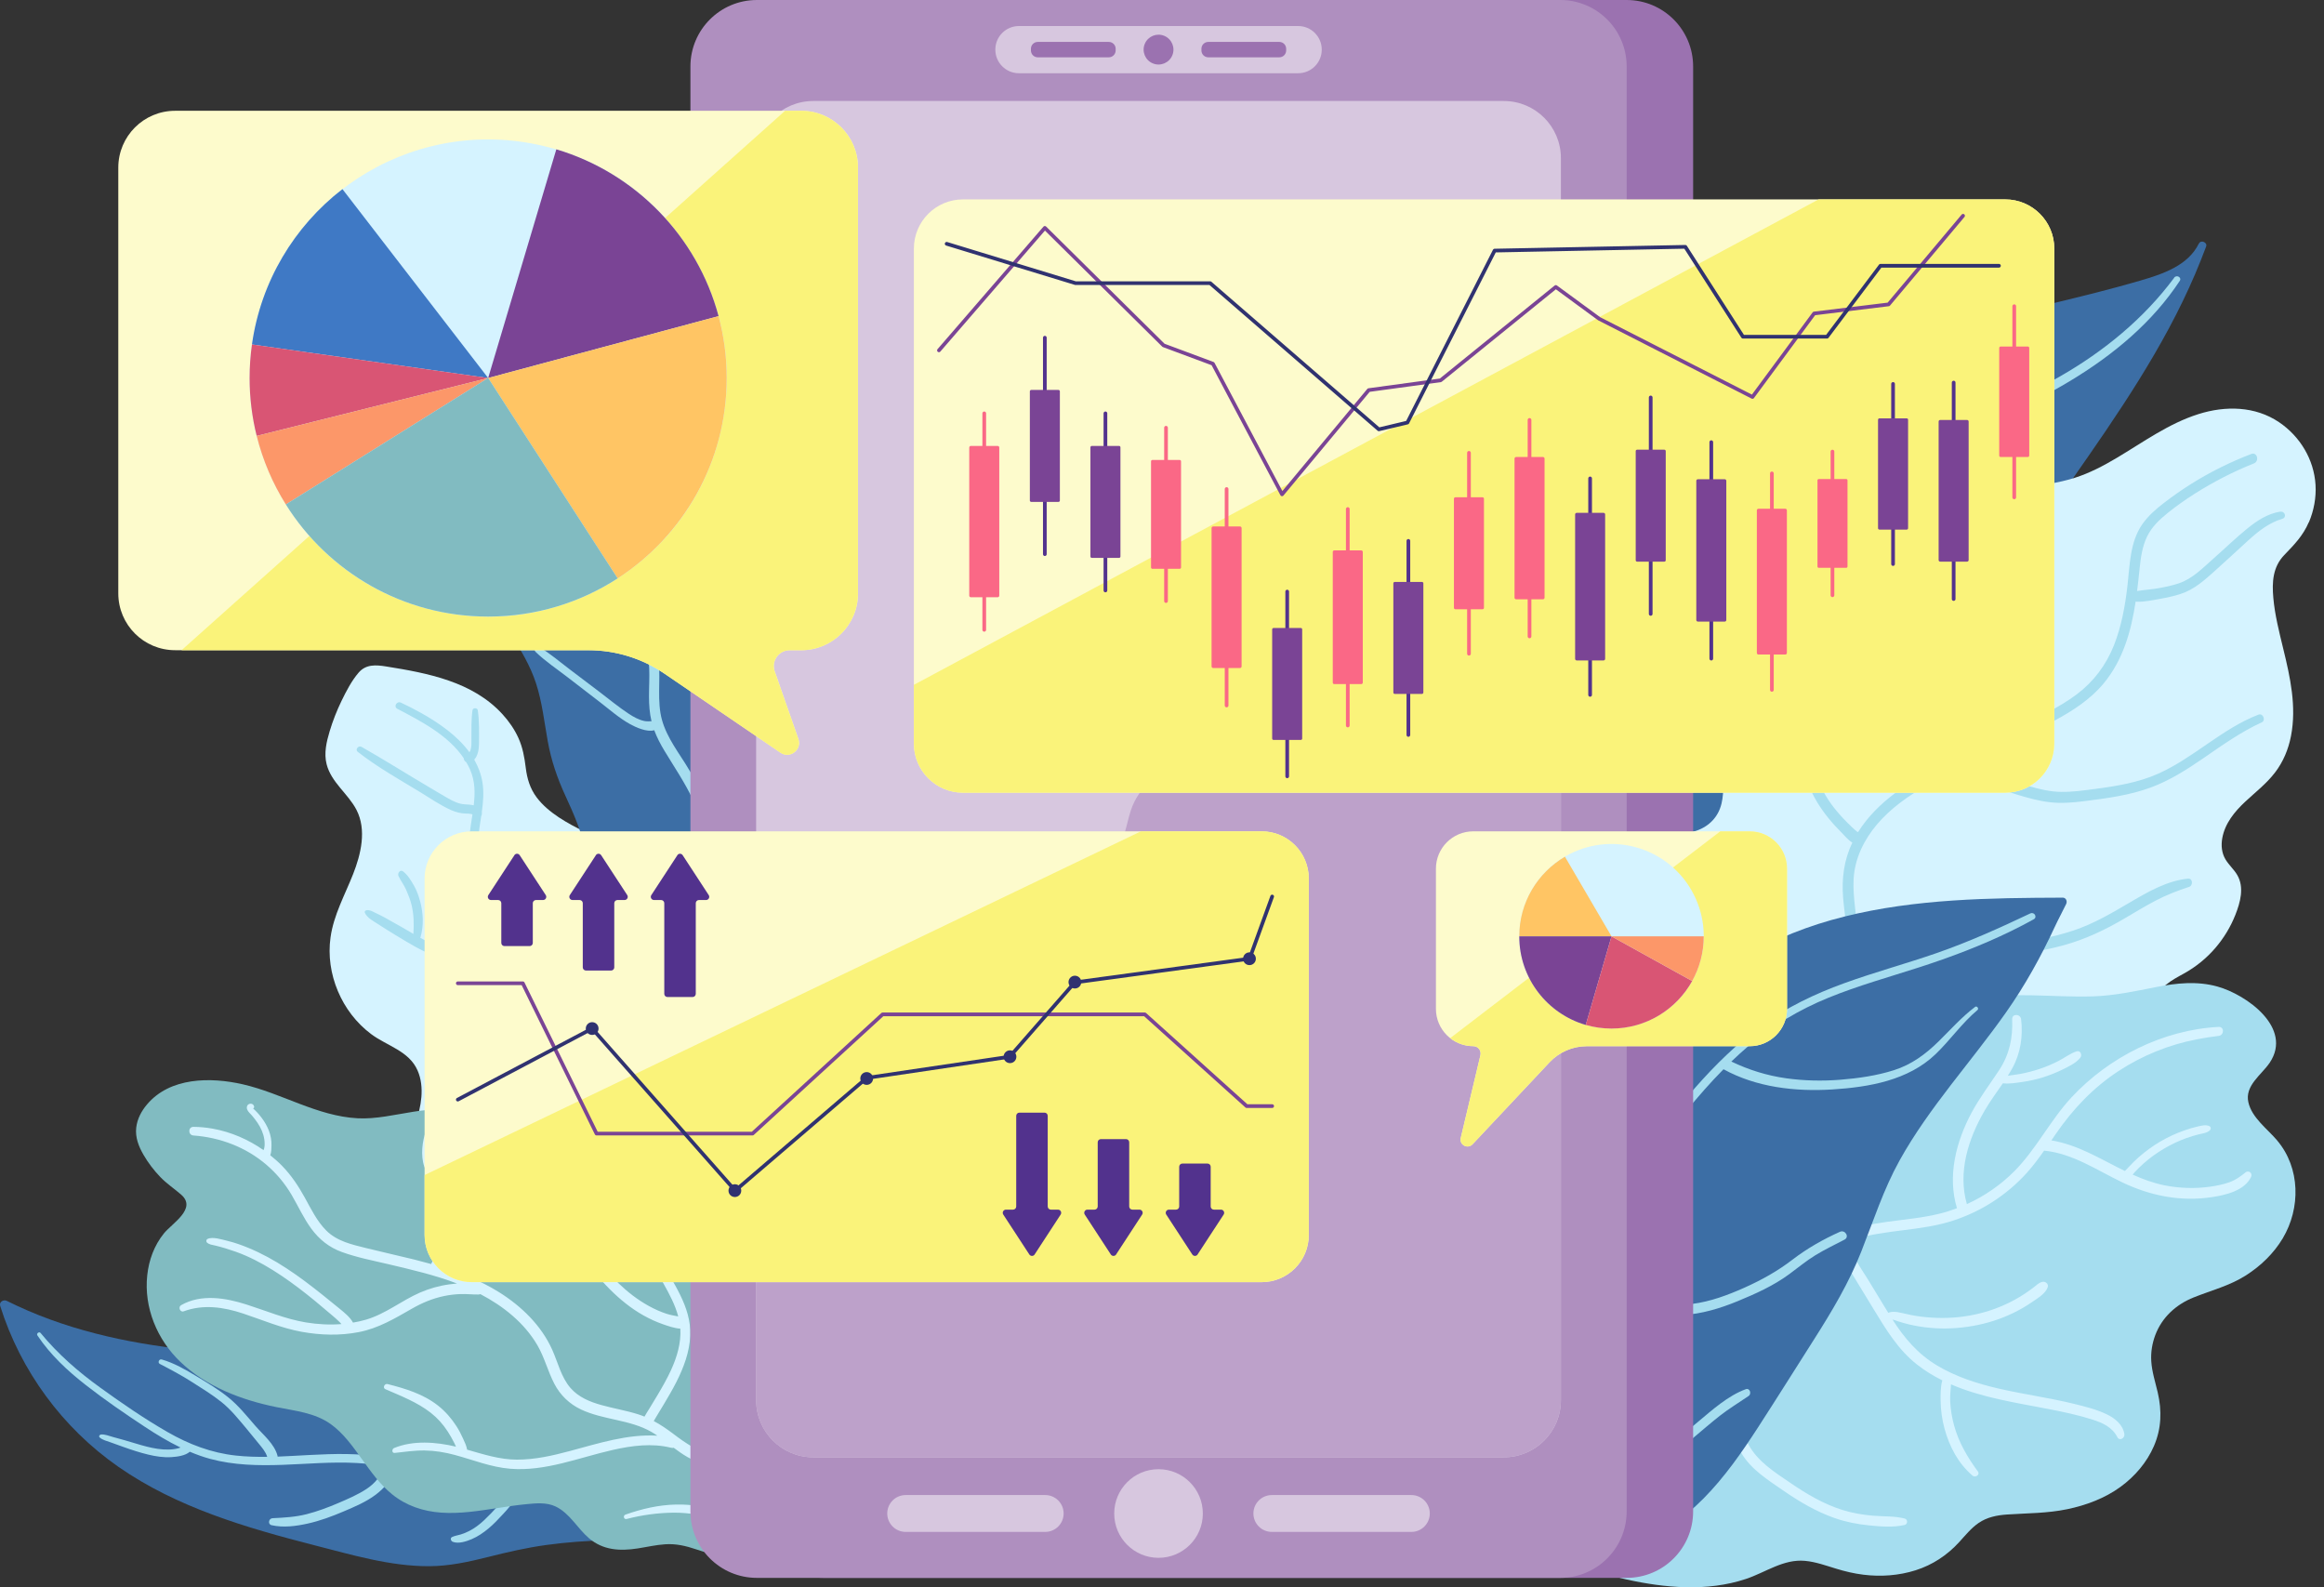 <svg width="205" height="140" viewBox="0 0 205 140" fill="none" xmlns="http://www.w3.org/2000/svg">
<rect x="0" y="0" width="205" height="140" fill="#333333" stroke="none"/>
<g clip-path="url(#clip0_41_1058)">
<path d="M78.906 111.824C77.317 110.616 75.551 109.687 73.799 108.743C72.992 108.307 72.281 107.756 72.425 106.74C72.549 105.854 73.083 105.05 73.493 104.274C75.216 101.021 74.711 96.936 72.119 94.292C70.943 93.093 69.419 92.243 67.771 91.898C66.868 91.709 65.947 91.644 65.054 91.413C64.123 91.172 63.37 90.703 62.768 89.95C62.143 89.165 61.654 88.254 61.162 87.384C60.641 86.465 60.146 85.531 59.684 84.58C58.778 82.73 58.075 80.808 57.273 78.916C56.909 78.049 56.489 77.209 55.906 76.47C55.362 75.776 54.687 75.209 53.958 74.718C52.473 73.721 50.782 73.079 49.291 72.089C48.564 71.604 47.867 71.034 47.34 70.331C46.75 69.546 46.496 68.679 46.376 67.715C46.262 66.8 46.112 65.934 45.728 65.087C45.382 64.321 44.894 63.621 44.327 62.999C41.699 60.117 37.728 59.368 34.051 58.781C33.156 58.638 32.283 58.573 31.635 59.325C31.013 60.048 30.544 60.96 30.13 61.81C29.71 62.677 29.355 63.579 29.078 64.501C28.798 65.435 28.563 66.435 28.811 67.406C29.221 69.015 30.706 70.001 31.446 71.431C32.358 73.2 31.837 75.343 31.149 77.092C30.426 78.929 29.433 80.694 29.156 82.678C28.931 84.28 29.176 85.921 29.801 87.41C30.43 88.908 31.436 90.231 32.739 91.207C34.139 92.256 36.081 92.686 36.836 94.419C37.478 95.891 37.149 97.627 36.65 99.086C36.045 100.868 34.999 102.46 34.289 104.2C33.582 105.929 33.175 107.886 33.911 109.678C34.384 110.827 35.234 111.726 36.217 112.466C38.237 113.987 40.806 114.791 42.591 116.622C42.998 117.042 43.347 117.517 43.581 118.055C43.936 118.862 43.965 119.745 43.965 120.615C43.965 121.569 43.962 122.549 44.298 123.458C44.552 124.148 44.959 124.77 45.474 125.292C47.929 127.773 51.623 127.728 54.85 127.969C56.759 128.112 58.638 128.438 60.254 129.522C61.094 130.086 61.856 130.75 62.729 131.265C63.553 131.753 64.448 132.134 65.367 132.408C68.897 133.46 72.776 132.916 75.985 131.148C77.489 130.317 78.844 129.213 79.955 127.9C80.013 127.832 80.87 126.646 81.251 126.138C82.355 124.673 83.319 123.008 83.599 121.171C84.176 117.387 81.775 114.016 78.903 111.831L78.906 111.824Z" fill="#D5F3FF"/>
<path d="M78.88 124.126C77.278 123.005 75.512 122.162 73.776 121.269C74.949 120.488 75.411 119.006 75.558 117.546C75.675 116.397 75.74 115.237 75.822 114.084C75.864 113.518 75.903 112.951 75.945 112.384C75.968 112.088 75.984 111.791 76.011 111.492C76.02 111.358 76.037 111.274 76.063 111.15C76.085 111.033 76.183 111.065 76.073 111.039C76.454 111.13 76.685 110.612 76.34 110.401C76.007 110.199 75.669 110.323 75.447 110.622C75.16 111.016 75.174 111.511 75.138 111.977C75.04 113.192 74.936 114.407 74.841 115.622C74.757 116.729 74.75 117.892 74.418 118.963C74.193 119.686 73.639 120.575 72.851 120.787C71.842 120.25 70.855 119.673 69.927 118.999C68.673 118.087 67.52 116.973 66.738 115.622C65.989 114.322 65.68 112.85 65.53 111.375C65.246 108.596 65.494 105.479 63.983 102.998C62.69 100.874 60.501 100.122 58.276 99.467C58.189 99.265 57.987 99.119 57.713 99.197C57.648 99.216 57.586 99.229 57.521 99.246C57.026 99.102 56.534 98.956 56.052 98.793C54.684 98.331 53.238 97.66 52.372 96.451C51.463 95.188 51.473 93.588 51.404 92.1C51.378 91.491 51.333 90.875 51.225 90.276C51.336 90.126 51.427 89.937 51.512 89.787C51.782 89.315 52.261 88.963 52.58 88.517C53.245 87.592 53.58 86.465 53.723 85.345C53.893 84.006 53.795 82.658 53.73 81.316C53.694 80.619 53.658 79.919 53.616 79.222C53.593 78.847 53.574 78.47 53.547 78.095C53.538 77.936 53.534 77.769 53.508 77.613C53.482 77.45 53.407 77.31 53.375 77.15C53.31 76.815 52.85 76.932 52.821 77.225C52.808 77.356 52.746 77.483 52.733 77.613C52.72 77.769 52.733 77.942 52.74 78.095C52.746 78.391 52.759 78.685 52.769 78.981C52.792 79.6 52.815 80.215 52.841 80.834C52.896 82.029 52.984 83.231 52.925 84.427C52.906 84.808 52.867 85.192 52.802 85.573C52.671 85.531 52.544 85.488 52.42 85.453C52.108 85.365 51.808 85.237 51.525 85.085C50.981 84.791 50.502 84.404 50.069 83.967C49.209 83.104 48.509 82.072 47.978 80.978C47.444 79.883 47.086 78.694 46.916 77.489C46.832 76.893 46.792 76.294 46.796 75.691C46.796 75.053 46.89 74.421 46.884 73.786C46.88 73.418 46.395 73.389 46.275 73.705C46.037 74.314 45.985 75.043 45.962 75.691C45.942 76.369 45.985 77.046 46.083 77.717C46.278 79.066 46.698 80.375 47.31 81.587C47.919 82.792 48.74 83.935 49.746 84.84C50.255 85.296 50.818 85.7 51.447 85.977C51.75 86.11 52.069 86.205 52.394 86.257C52.486 86.273 52.567 86.276 52.648 86.276C52.531 86.706 52.375 87.123 52.16 87.517C51.929 87.944 51.636 88.299 51.303 88.648C51.163 88.794 51.03 88.944 50.906 89.103C50.74 88.674 50.515 88.263 50.212 87.885C49.258 86.697 47.783 86.14 46.532 85.338C46.144 85.091 45.789 84.811 45.46 84.508C45.421 84.443 45.363 84.388 45.288 84.352C43.656 82.772 42.744 80.57 42.36 78.32C42.119 76.903 42.076 75.454 42.181 74.021C42.23 73.343 42.347 72.662 42.448 71.982C42.467 71.952 42.484 71.917 42.493 71.874C42.513 71.773 42.516 71.682 42.503 71.604C42.62 70.744 42.695 69.884 42.559 69.021C42.441 68.285 42.184 67.614 41.832 66.999C42.158 66.666 42.249 66.07 42.252 65.621C42.256 64.637 42.288 63.618 42.145 62.641C42.112 62.41 41.712 62.41 41.679 62.641C41.559 63.484 41.591 64.351 41.585 65.204C41.585 65.504 41.601 65.813 41.52 66.103C41.49 66.207 41.454 66.285 41.409 66.35C40.35 64.901 38.754 63.794 37.23 62.931C36.621 62.586 35.999 62.27 35.367 61.973C35.006 61.8 34.683 62.328 35.048 62.517C37.136 63.608 39.549 64.856 40.91 66.878C40.91 66.894 40.907 66.911 40.91 66.93C40.93 67.051 41.011 67.165 41.122 67.217C41.243 67.422 41.357 67.63 41.454 67.849C41.92 68.897 41.914 69.956 41.787 71.028C41.503 70.966 41.194 70.956 40.969 70.939C40.435 70.904 39.959 70.659 39.5 70.399C38.979 70.103 38.465 69.79 37.95 69.487C35.924 68.295 33.931 67.031 31.889 65.872C31.625 65.722 31.296 66.106 31.553 66.308C33.273 67.656 35.211 68.744 37.077 69.874C37.956 70.409 38.836 71.024 39.777 71.444C40.194 71.63 40.608 71.737 41.063 71.757C41.223 71.763 41.386 71.757 41.542 71.79C41.598 71.799 41.637 71.816 41.676 71.835C41.627 72.145 41.578 72.454 41.532 72.767C41.331 74.164 41.259 75.581 41.363 76.988C41.552 79.597 42.327 82.244 44.021 84.277C42.151 84.215 40.305 84.068 38.52 83.394C38.018 83.205 37.536 82.968 37.067 82.71C37.077 82.694 37.087 82.678 37.093 82.658C37.39 81.661 37.334 80.538 37.071 79.541C36.94 79.046 36.764 78.535 36.507 78.095C36.243 77.642 35.973 77.177 35.553 76.857C35.292 76.659 35.041 77.027 35.149 77.261C35.344 77.681 35.637 78.049 35.823 78.476C36.012 78.909 36.185 79.339 36.299 79.798C36.51 80.655 36.523 81.502 36.465 82.371C36.133 82.179 35.804 81.984 35.475 81.792C34.963 81.495 34.445 81.209 33.928 80.922C33.644 80.766 33.351 80.629 33.061 80.489C32.817 80.368 32.618 80.245 32.338 80.281C32.244 80.293 32.136 80.378 32.179 80.489C32.364 80.961 32.977 81.261 33.384 81.531C33.924 81.883 34.475 82.225 35.025 82.557C36.054 83.179 37.08 83.811 38.204 84.254C40.285 85.081 42.672 85.342 44.904 85.185C45.776 85.948 46.779 86.498 47.792 87.091C48.437 87.465 49.072 87.882 49.545 88.472C50.014 89.055 50.245 89.775 50.369 90.504C50.626 92.012 50.444 93.562 50.789 95.057C51.118 96.497 51.997 97.643 53.215 98.454C54.007 98.982 54.87 99.34 55.762 99.63C53.189 100.07 50.528 99.975 47.988 99.376C47.916 98.959 47.708 98.549 47.538 98.181C47.288 97.643 46.965 97.142 46.633 96.653C46.011 95.741 45.32 94.868 44.575 94.054C43.822 93.233 43.014 92.465 42.158 91.758C41.301 91.051 40.389 90.328 39.37 89.879C39.09 89.755 38.728 90.11 39.008 90.348C39.819 91.032 40.712 91.608 41.529 92.292C42.35 92.976 43.125 93.709 43.848 94.497C44.565 95.272 45.229 96.096 45.835 96.963C46.161 97.432 46.464 97.91 46.734 98.412C46.858 98.64 46.959 98.891 47.063 99.138C46.092 98.858 45.145 98.503 44.233 98.073C43.663 97.806 43.102 97.516 42.559 97.197C41.982 96.858 41.432 96.451 40.836 96.152C40.497 95.982 40.171 96.389 40.432 96.676C41.22 97.539 42.389 98.168 43.418 98.692C44.477 99.233 45.591 99.676 46.731 100.021C49.056 100.728 51.518 101.014 53.945 100.848C55.228 100.76 56.505 100.545 57.746 100.213C59.123 100.597 60.485 101.014 61.67 101.838C64.162 103.568 64.299 106.776 64.468 109.521C64.556 110.977 64.654 112.456 65.031 113.869C65.419 115.322 66.155 116.628 67.152 117.752C68.546 119.328 70.298 120.455 72.125 121.452C72.193 121.647 72.376 121.8 72.659 121.738C73.548 122.207 74.447 122.657 75.327 123.119C78.18 124.614 81.218 126.542 82.394 129.718C82.655 130.421 82.818 131.164 82.863 131.913C82.896 132.431 83.655 132.437 83.671 131.913C83.775 128.653 81.414 125.894 78.886 124.126H78.88Z" fill="#A5DDEF"/>
<path d="M81.039 134.079C80.912 133.092 80.196 132.434 79.508 131.828C78.242 130.705 76.792 129.656 75.512 128.675C73.258 126.953 70.816 125.48 68.24 124.295C63.217 121.982 57.791 120.748 52.319 120.116C46.74 119.471 41.109 119.439 35.497 119.497C29.902 119.553 24.297 119.676 18.711 119.24C13.171 118.807 7.602 117.81 2.472 115.605C1.837 115.332 1.215 115.042 0.596 114.736C0.306 114.592 -0.095 114.833 0.016 115.182C1.817 120.914 5.514 125.94 10.442 129.372C15.594 132.962 21.737 134.756 27.752 136.297C31.048 137.14 34.426 138.153 37.855 138.14C39.627 138.134 41.35 137.756 43.06 137.326C44.76 136.896 46.46 136.505 48.2 136.267C55.234 135.3 62.354 136.199 69.399 136.567C71.19 136.661 72.982 136.72 74.773 136.714C76.213 136.707 77.802 136.815 79.186 136.346C80.186 136.004 81.186 135.264 81.033 134.085L81.039 134.079Z" fill="#3C6EA5"/>
<path d="M65.191 130.744C61.312 128.666 56.736 128.679 52.515 129.473C50.238 129.903 48.056 130.646 45.809 131.174C44.75 131.424 43.672 131.545 42.588 131.402C41.588 131.271 40.617 130.955 39.676 130.597C37.719 129.854 35.836 128.91 33.758 128.535C31.635 128.151 29.469 128.219 27.323 128.33C26.378 128.379 25.433 128.438 24.486 128.474C24.486 128.447 24.486 128.421 24.479 128.395C24.209 127.356 23.222 126.558 22.541 125.78C21.766 124.894 21.03 123.956 20.102 123.22C19.242 122.536 18.288 121.963 17.35 121.396C16.373 120.807 15.366 120.22 14.265 119.905C14.034 119.839 13.878 120.185 14.099 120.299C15.05 120.794 15.995 121.292 16.9 121.872C17.796 122.445 18.721 123.005 19.551 123.673C20.369 124.331 21.027 125.155 21.698 125.953C22.072 126.399 22.44 126.852 22.808 127.308C23.108 127.676 23.43 128.037 23.57 128.493C22.652 128.506 21.734 128.48 20.818 128.382C18.649 128.151 16.656 127.386 14.774 126.304C12.722 125.125 10.745 123.764 8.826 122.377C6.892 120.979 5.097 119.419 3.579 117.569C3.452 117.413 3.188 117.618 3.299 117.784C4.439 119.494 5.963 120.911 7.576 122.168C9.243 123.471 11.002 124.673 12.767 125.839C13.78 126.51 14.826 127.141 15.92 127.672C15.864 127.692 15.809 127.715 15.754 127.731C15.467 127.809 15.171 127.845 14.874 127.851C14.22 127.868 13.572 127.75 12.94 127.591C12.275 127.425 11.627 127.203 10.969 127.021C10.634 126.926 10.302 126.832 9.966 126.744C9.631 126.656 9.253 126.487 8.904 126.523C8.784 126.536 8.683 126.692 8.794 126.786C9.058 127.018 9.435 127.096 9.758 127.216C10.129 127.356 10.507 127.487 10.881 127.62C11.601 127.878 12.337 128.119 13.083 128.298C13.748 128.457 14.438 128.565 15.122 128.519C15.617 128.487 16.34 128.399 16.744 128.044C17.33 128.291 17.929 128.509 18.545 128.675C20.62 129.236 22.792 129.275 24.925 129.2C27.101 129.122 29.277 128.916 31.456 129.037C32.286 129.083 33.113 129.177 33.928 129.346C33.579 130.183 33.113 130.809 32.345 131.317C31.56 131.838 30.671 132.213 29.808 132.584C28.912 132.965 27.993 133.31 27.049 133.551C26.049 133.805 25.062 133.857 24.04 133.906C23.701 133.922 23.596 134.44 23.955 134.522C24.991 134.756 26.098 134.61 27.12 134.385C28.225 134.141 29.28 133.747 30.316 133.307C31.289 132.893 32.289 132.473 33.139 131.835C33.849 131.301 34.618 130.49 34.761 129.571C34.761 129.565 34.761 129.558 34.761 129.552C35.758 129.828 36.715 130.216 37.67 130.613C39.546 131.395 41.471 132.226 43.539 132.252C43.842 132.255 44.145 132.242 44.447 132.213C44.447 132.216 44.441 132.222 44.438 132.226C44.278 132.45 44.086 132.652 43.9 132.854C43.51 133.278 43.115 133.698 42.695 134.092C42.301 134.46 41.874 134.786 41.392 135.033C41.148 135.16 40.897 135.261 40.637 135.342C40.386 135.417 40.119 135.453 39.881 135.564C39.679 135.658 39.774 135.922 39.937 135.987C40.441 136.189 41.142 135.951 41.611 135.753C42.151 135.522 42.637 135.189 43.086 134.815C43.555 134.427 43.969 133.981 44.382 133.535C44.584 133.317 44.786 133.098 44.972 132.864C45.057 132.756 45.141 132.646 45.216 132.532C45.268 132.45 45.317 132.34 45.379 132.261C45.418 132.232 45.454 132.199 45.477 132.157C45.493 132.128 45.506 132.099 45.513 132.066C47.086 131.776 48.636 131.213 50.16 130.828C54.961 129.62 60.218 129.089 64.774 131.441C65.237 131.682 65.65 130.985 65.184 130.737L65.191 130.744Z" fill="#A5DDEF"/>
<path d="M86.938 110.515C86.416 110.15 85.866 109.818 85.384 109.401C84.814 108.912 84.342 108.326 83.941 107.694C83.108 106.385 82.541 104.919 81.928 103.496C81.212 101.832 80.492 100.167 79.776 98.506C77.033 92.145 74.047 85.778 72.548 78.981C71.822 75.675 71.705 72.21 70.591 68.995C69.542 65.966 67.494 63.488 65.826 60.797C64.126 58.052 62.944 55.036 60.599 52.736C59.472 51.629 58.198 50.681 56.931 49.74C55.586 48.74 54.254 47.724 52.948 46.669C50.307 44.532 47.76 42.275 45.324 39.907C44.125 38.741 42.953 37.549 41.809 36.331C40.787 35.243 39.774 34.139 38.585 33.231C37.982 32.768 37.347 32.364 36.657 32.045C36.357 31.905 35.908 32.221 36.145 32.556C38.139 35.354 39.474 38.53 40.187 41.884C40.897 45.226 41.178 48.691 42.63 51.831C43.978 54.746 46.271 57.176 47.278 60.257C47.822 61.918 48.007 63.663 48.317 65.377C48.623 67.073 49.157 68.64 49.88 70.2C50.632 71.825 51.316 73.412 51.678 75.174C52.036 76.909 52.209 78.681 52.655 80.398C53.095 82.095 53.808 83.707 54.55 85.29C55.342 86.974 56.146 88.651 56.944 90.331C58.433 93.471 59.833 96.683 61.586 99.685C63.211 102.464 65.23 104.919 67.832 106.831C70.324 108.665 73.157 109.971 76.027 111.091C77.502 111.668 78.997 112.192 80.492 112.71C82.156 113.286 83.847 113.853 85.615 113.987C86.475 114.052 87.335 113.99 88.172 113.794C88.299 113.765 88.374 113.687 88.41 113.596C88.647 113.667 88.937 113.55 88.908 113.238C88.797 111.993 87.898 111.195 86.934 110.515H86.938Z" fill="#3C6EA5"/>
<path d="M92.93 114.833C89.915 113.785 86.733 112.892 84.342 110.655C83.049 109.446 82.062 107.955 80.964 106.577C79.886 105.225 78.737 103.936 77.545 102.685C75.121 100.141 72.542 97.757 70.044 95.288C69.633 94.881 69.22 94.471 68.813 94.054C69.539 93.461 70.223 92.869 70.812 92.113C71.454 91.286 71.969 90.377 72.34 89.397C72.747 88.322 72.965 87.172 72.995 86.022C73.011 85.446 72.972 84.873 72.887 84.303C72.842 83.987 72.783 83.674 72.708 83.368C72.672 83.225 72.63 83.085 72.584 82.945C72.565 82.883 72.503 82.629 72.46 82.665C72.705 82.446 72.441 82.108 72.167 82.16C71.669 82.251 71.757 82.788 71.838 83.15C71.972 83.736 72.089 84.322 72.135 84.922C72.226 86.133 72.109 87.348 71.757 88.511C71.451 89.524 70.966 90.472 70.347 91.328C69.783 92.106 69.057 92.901 68.236 93.439C66.565 91.638 65.116 89.657 64.641 87.162C64.305 85.413 64.38 83.612 64.396 81.841C64.413 80.147 64.338 78.47 64.064 76.796C64.038 76.646 64.005 76.496 63.979 76.346C64.409 75.968 64.79 75.46 65.142 75.03C65.549 74.532 65.585 74.024 65.601 73.398C65.637 72.07 65.54 70.744 65.425 69.422C65.311 68.103 65.184 66.78 65.165 65.455C65.155 64.803 65.168 64.149 65.224 63.497C65.279 62.797 65.484 62.113 65.536 61.419C65.559 61.117 65.084 60.983 64.953 61.263C64.689 61.82 64.615 62.494 64.533 63.103C64.452 63.709 64.403 64.318 64.39 64.927C64.367 66.224 64.465 67.52 64.569 68.809C64.67 70.083 64.777 71.356 64.784 72.636C64.784 73.223 64.901 74.014 64.51 74.493C64.286 74.766 64.019 75.024 63.768 75.294C63.126 72.477 61.999 69.767 60.442 67.334C59.547 65.93 58.531 64.562 58.257 62.879C57.983 61.182 58.325 59.452 58.029 57.752C57.677 55.743 56.345 54.391 54.785 53.287C54.863 52.72 54.72 52.095 54.593 51.548C54.453 50.929 54.254 50.333 53.99 49.76C53.736 49.206 53.407 48.704 53.078 48.196C52.74 47.675 52.535 47.187 52.372 46.591C52.339 46.473 52.147 46.428 52.092 46.555C51.636 47.62 52.727 48.753 53.179 49.629C53.469 50.19 53.688 50.785 53.834 51.398C53.912 51.724 53.968 52.056 53.994 52.391C54.003 52.518 54.01 52.648 54.013 52.776C53.499 52.447 52.971 52.134 52.46 51.828C49.73 50.199 47.385 48.118 45.672 45.418C44.04 42.848 43.207 39.826 41.353 37.393C40.914 36.816 40.432 36.302 39.868 35.846C39.67 35.686 39.399 35.94 39.585 36.129C41.757 38.367 42.738 41.331 44.099 44.06C45.516 46.897 47.571 49.365 50.121 51.255C50.541 51.564 50.978 51.851 51.417 52.127C51.238 52.072 51.059 52.023 50.883 51.965C49.922 51.645 48.978 51.277 48.056 50.864C47.17 50.463 46.301 50.023 45.451 49.551C44.601 49.076 43.78 48.46 42.871 48.102C42.695 48.033 42.601 48.274 42.702 48.392C43.337 49.124 44.281 49.646 45.109 50.134C45.988 50.652 46.894 51.121 47.822 51.541C48.714 51.945 49.626 52.31 50.551 52.629C51.043 52.798 51.541 52.955 52.043 53.101C52.482 53.228 53.043 53.472 53.505 53.427C53.613 53.495 53.72 53.56 53.828 53.632C54.958 54.378 56.059 55.257 56.694 56.482C57.482 58.003 57.244 59.772 57.247 61.419C57.247 62.156 57.299 62.898 57.469 63.615C57.254 63.615 57.036 63.638 56.817 63.589C56.326 63.481 55.883 63.23 55.466 62.957C54.583 62.377 53.759 61.693 52.919 61.055C52.043 60.39 51.167 59.723 50.287 59.061C49.398 58.394 48.522 57.632 47.564 57.062C47.301 56.905 47.011 57.273 47.236 57.488C48.092 58.319 49.128 59.006 50.072 59.736C51.007 60.462 51.948 61.182 52.889 61.905C53.766 62.579 54.619 63.341 55.59 63.875C56.062 64.136 57.062 64.602 57.71 64.406C57.944 65.035 58.26 65.637 58.605 66.21C59.478 67.656 60.42 69.028 61.136 70.562C61.856 72.099 62.403 73.718 62.787 75.369C63.178 77.053 63.377 78.769 63.406 80.499C63.426 81.821 63.367 83.147 63.4 84.469C62.511 84.058 61.673 83.632 60.908 82.981C60.029 82.235 59.283 81.342 58.716 80.336C58.114 79.268 57.908 78.069 57.381 76.971C57.12 76.431 56.733 75.962 56.316 75.532C56.104 75.314 55.879 75.102 55.658 74.894C55.586 74.825 55.147 74.47 55.055 74.32C55.16 74.135 55.042 73.848 54.795 73.861C54.388 73.881 54.267 74.275 54.427 74.613C54.642 75.063 55.163 75.431 55.508 75.783C55.896 76.177 56.267 76.587 56.541 77.069C56.83 77.584 56.983 78.16 57.156 78.72C57.755 80.675 58.905 82.433 60.491 83.733C61.345 84.433 62.374 85.12 63.445 85.443C63.455 85.573 63.462 85.707 63.471 85.837C63.615 87.527 64.028 89.152 64.859 90.641C65.65 92.058 66.722 93.302 67.842 94.465C69.959 96.669 72.207 98.744 74.392 100.884C73.998 100.894 73.6 100.923 73.213 100.91C72.594 100.887 71.975 100.835 71.363 100.747C70.171 100.575 68.995 100.288 67.859 99.884C66.712 99.48 65.611 98.956 64.576 98.324C64.051 98.005 63.543 97.66 63.054 97.295C62.566 96.933 62.117 96.516 61.608 96.181C61.387 96.034 61.061 96.337 61.227 96.559C61.976 97.562 63.133 98.334 64.185 98.985C65.256 99.65 66.399 100.2 67.582 100.633C68.774 101.073 70.011 101.389 71.269 101.568C71.913 101.659 72.561 101.721 73.213 101.744C73.841 101.767 74.545 101.822 75.157 101.672C75.17 101.672 75.177 101.662 75.187 101.659C75.242 101.714 75.301 101.77 75.356 101.825C76.594 103.066 77.805 104.336 78.952 105.659C80.114 107 81.147 108.44 82.27 109.811C83.335 111.114 84.58 112.205 86.039 113.049C87.423 113.85 88.924 114.436 90.436 114.944C91.188 115.198 91.947 115.423 92.716 115.631C93.25 115.775 93.455 114.99 92.94 114.811L92.93 114.833Z" fill="#A5DDEF"/>
<path d="M80.43 135.023C81.062 133.418 81.144 131.571 80.593 129.907C79.57 126.822 76.945 124.604 74.105 123.22C72.483 122.429 70.767 121.852 69.047 121.315C67.49 120.829 65.963 120.26 65.448 118.553C64.911 116.762 64.885 114.817 64.631 112.974C64.403 111.309 64.035 109.661 63.253 108.163C62.556 106.825 61.514 105.626 60.146 104.949C58.892 104.327 57.485 104.151 56.101 104.16C53.355 104.18 50.375 105.043 47.704 104.108C44.789 103.089 44.118 99.519 41.311 98.337C38.191 97.024 34.758 98.803 31.547 98.633C27.971 98.445 24.844 96.419 21.408 95.634C18.578 94.989 15.001 94.999 12.963 97.418C12.474 97.998 12.109 98.686 12.018 99.444C11.914 100.311 12.23 101.118 12.66 101.858C13.07 102.565 13.575 103.226 14.142 103.815C14.708 104.405 15.373 104.838 15.982 105.369C17.395 106.603 15.187 107.886 14.457 108.789C13.604 109.844 13.135 111.127 12.989 112.469C12.679 115.325 13.858 118.156 15.91 120.116C18.203 122.308 21.297 123.477 24.362 124.103C26.02 124.441 27.762 124.595 29.179 125.611C30.299 126.415 31.114 127.575 31.912 128.679C32.713 129.789 33.517 130.933 34.589 131.799C35.833 132.805 37.328 133.304 38.914 133.414C40.575 133.532 42.236 133.261 43.874 133.014C44.721 132.883 45.571 132.75 46.425 132.669C47.281 132.584 48.219 132.493 49.02 132.877C50.255 133.47 50.935 134.802 51.948 135.668C53.196 136.736 54.678 136.815 56.241 136.574C57.052 136.45 57.856 136.258 58.68 136.206C59.635 136.14 60.517 136.352 61.416 136.655C63.227 137.271 65.038 137.762 66.924 138.091C68.809 138.42 70.715 138.671 72.617 138.876C74.363 139.065 76.19 139.098 77.828 138.375C79.111 137.808 79.678 136.958 80.437 135.023H80.43Z" fill="#81BBC1"/>
<path d="M81.293 136.603C79.642 135.372 77.909 134.255 76.108 133.258C75.831 131.291 74.923 129.451 73.552 128.018C73.561 127.966 73.558 127.913 73.542 127.858C73.727 127.164 73.851 126.448 73.815 125.728C73.799 125.38 73.744 125.034 73.646 124.699C73.597 124.536 73.535 124.373 73.467 124.217C73.398 124.06 73.236 123.868 73.213 123.702C73.177 123.422 72.786 123.409 72.767 123.702C72.744 124.034 72.978 124.354 73.07 124.666C73.164 124.989 73.21 125.321 73.226 125.656C73.252 126.272 73.151 126.874 72.998 127.467C71.711 126.295 70.21 125.314 69.386 123.735C69.197 123.37 68.562 123.624 68.712 124.018C69.396 125.816 71.024 126.878 72.382 128.132C73.731 129.373 74.656 130.936 75.063 132.698C72.451 131.343 69.705 130.239 66.868 129.418C65.562 129.04 64.227 128.786 62.921 128.405C61.576 128.014 60.508 127.317 59.407 126.477C58.843 126.047 58.273 125.66 57.667 125.337C57.762 125.184 57.85 125.028 57.941 124.875C58.156 124.52 58.371 124.168 58.583 123.813C58.96 123.184 59.328 122.552 59.661 121.898C60.309 120.618 60.83 119.24 60.885 117.791C60.986 115.185 59.315 113.146 58.211 110.935C57.612 109.733 56.957 108.062 57.719 106.799C57.902 106.496 57.469 106.147 57.224 106.418C56.378 107.343 56.609 108.841 56.948 109.932C57.309 111.095 57.931 112.15 58.524 113.205C59.042 114.13 59.553 115.081 59.827 116.11C59.485 116.042 59.133 115.986 58.804 115.879C58.263 115.703 57.749 115.472 57.251 115.198C56.251 114.651 55.349 113.948 54.531 113.156C53.678 112.332 52.906 111.43 52.173 110.499C51.473 109.609 50.404 108.6 50.548 107.372C50.587 107.02 50.079 107.01 49.974 107.294C49.512 108.522 50.554 109.749 51.238 110.671C52.023 111.73 52.85 112.769 53.782 113.703C54.674 114.599 55.668 115.407 56.772 116.026C57.319 116.332 57.892 116.596 58.485 116.801C58.938 116.957 59.501 117.159 60.012 117.188C60.091 118.452 59.709 119.719 59.185 120.856C58.837 121.611 58.426 122.334 58 123.048C57.768 123.438 57.531 123.829 57.293 124.217C57.15 124.455 56.983 124.696 56.85 124.946C56.664 124.871 56.475 124.8 56.277 124.738C55.221 124.406 54.127 124.227 53.062 123.93C52.039 123.647 51.03 123.236 50.32 122.416C49.502 121.471 49.216 120.178 48.717 119.061C47.753 116.902 45.985 115.198 44.005 113.961C42.402 112.961 40.647 112.27 38.846 111.723C39.92 109.958 40.227 107.779 39.663 105.786C39.529 105.313 39.347 104.851 39.119 104.415C38.855 103.906 38.481 103.463 38.223 102.952C37.631 101.776 38.145 100.623 38.276 99.418C38.305 99.151 37.882 99.044 37.767 99.282C37.318 100.229 37.11 101.48 37.321 102.512C37.539 103.574 38.37 104.382 38.741 105.388C39.461 107.349 39.246 109.6 38.096 111.352C38.067 111.397 38.048 111.443 38.038 111.489C37.533 111.349 37.028 111.215 36.523 111.088C35.113 110.74 33.693 110.43 32.283 110.078C31.029 109.766 29.726 109.479 28.782 108.535C27.961 107.714 27.443 106.642 26.889 105.636C26.329 104.616 25.691 103.659 24.877 102.822C24.554 102.49 24.202 102.184 23.841 101.894C23.945 101.627 23.942 101.265 23.948 101.037C23.961 100.588 23.877 100.128 23.714 99.712C23.557 99.317 23.349 98.949 23.095 98.611C22.971 98.448 22.844 98.288 22.704 98.138C22.629 98.06 22.554 97.982 22.476 97.907C22.434 97.865 22.388 97.823 22.346 97.783C22.339 97.78 22.336 97.774 22.329 97.767C22.398 97.731 22.444 97.66 22.408 97.559C22.349 97.389 22.186 97.308 22.01 97.36C21.799 97.425 21.73 97.65 21.799 97.845C21.874 98.06 22.092 98.233 22.235 98.402C22.408 98.607 22.574 98.816 22.72 99.037C23.01 99.474 23.235 99.959 23.313 100.483C23.349 100.737 23.369 101.037 23.303 101.285C23.287 101.34 23.267 101.392 23.248 101.444C21.909 100.503 20.372 99.838 18.763 99.549C18.2 99.448 17.64 99.392 17.066 99.389C16.571 99.389 16.581 100.119 17.066 100.151C19.418 100.321 21.698 101.187 23.495 102.727C24.388 103.493 25.137 104.388 25.73 105.401C26.309 106.388 26.782 107.447 27.462 108.372C28.169 109.333 29.039 110.023 30.163 110.43C31.485 110.912 32.902 111.182 34.27 111.505C36.299 111.984 38.357 112.459 40.311 113.205C40.086 113.225 39.862 113.251 39.647 113.28C38.745 113.4 37.875 113.648 37.041 114.009C35.406 114.723 34.022 115.882 32.289 116.394C31.912 116.504 31.527 116.589 31.14 116.654C30.869 116.166 30.394 115.788 29.97 115.439C29.482 115.035 28.987 114.635 28.492 114.241C27.45 113.41 26.394 112.599 25.277 111.87C24.199 111.163 23.075 110.541 21.883 110.052C21.291 109.808 20.681 109.593 20.059 109.443C19.574 109.329 18.76 109.049 18.297 109.28C18.187 109.336 18.167 109.508 18.258 109.593C18.46 109.779 18.721 109.795 18.981 109.857C19.284 109.929 19.584 110.01 19.88 110.101C20.486 110.287 21.085 110.492 21.665 110.746C22.773 111.231 23.821 111.84 24.824 112.515C25.854 113.205 26.837 113.964 27.795 114.749C28.283 115.153 28.768 115.56 29.25 115.973C29.492 116.179 29.733 116.381 29.957 116.605C30.013 116.664 30.068 116.723 30.117 116.784C29.071 116.866 28.016 116.807 26.984 116.638C25.16 116.335 23.489 115.615 21.74 115.058C19.9 114.469 17.737 114.107 15.975 115.117C15.692 115.28 15.881 115.775 16.203 115.658C17.942 115.019 19.724 115.283 21.444 115.853C23.163 116.426 24.818 117.139 26.609 117.465C28.277 117.768 29.987 117.817 31.654 117.491C33.4 117.152 34.83 116.283 36.351 115.417C37.243 114.905 38.175 114.518 39.181 114.309C39.657 114.211 40.142 114.153 40.627 114.137C41.155 114.117 41.679 114.185 42.207 114.176C42.269 114.176 42.324 114.163 42.37 114.14C44.392 115.198 46.258 116.674 47.415 118.67C48.033 119.742 48.327 120.95 48.893 122.041C49.418 123.051 50.225 123.832 51.255 124.318C53.238 125.252 55.563 125.194 57.472 126.301C57.648 126.402 57.817 126.513 57.987 126.627C55.355 126.471 52.808 127.301 50.251 127.985C48.73 128.392 47.18 128.744 45.594 128.741C44.073 128.737 42.65 128.272 41.204 127.861C41.148 127.519 40.989 127.19 40.845 126.881C40.676 126.506 40.487 126.138 40.266 125.793C39.823 125.106 39.282 124.481 38.637 123.973C37.341 122.953 35.755 122.471 34.182 122.074C33.921 122.009 33.726 122.409 33.993 122.526C35.364 123.122 36.813 123.679 38.002 124.611C38.588 125.07 39.083 125.624 39.487 126.249C39.699 126.578 39.898 126.917 40.07 127.269C40.122 127.376 40.174 127.487 40.223 127.597C38.461 127.177 36.452 127.021 34.761 127.718C34.556 127.803 34.55 128.177 34.82 128.148C35.706 128.053 36.572 127.92 37.465 127.933C38.367 127.946 39.249 128.093 40.119 128.327C41.748 128.767 43.314 129.408 45.011 129.545C48.115 129.796 51.092 128.552 54.069 127.881C55.739 127.503 57.511 127.272 59.195 127.692C59.28 127.715 59.358 127.708 59.426 127.692C59.814 127.985 60.211 128.265 60.635 128.509C61.823 129.187 63.168 129.473 64.484 129.786C68.119 130.646 71.646 131.965 74.955 133.698C74.926 133.708 74.897 133.717 74.867 133.727C74.548 133.822 74.219 133.89 73.89 133.949C73.223 134.066 72.548 134.144 71.871 134.19C70.471 134.287 69.057 134.248 67.663 134.063C64.966 133.701 62.393 132.639 59.641 132.701C58.091 132.734 56.625 133.079 55.169 133.59C54.932 133.675 55.026 134.04 55.274 133.975C56.615 133.626 58.026 133.431 59.413 133.418C60.83 133.405 62.191 133.681 63.553 134.05C64.882 134.408 66.197 134.763 67.562 134.952C68.94 135.141 70.327 135.206 71.715 135.128C72.477 135.085 73.239 135.001 73.995 134.877C74.6 134.776 75.457 134.681 75.929 134.235C77.053 134.86 78.15 135.531 79.212 136.251C79.759 136.623 80.297 137.004 80.831 137.398C81.306 137.749 81.759 136.955 81.293 136.606V136.603Z" fill="#D5F3FF"/>
<path d="M193.964 21.473C193 23.453 190.727 24.183 188.76 24.759C186.265 25.489 183.737 26.108 181.213 26.72C176.207 27.935 171.172 29.143 166.427 31.185C158.167 34.742 151.217 41.132 146.989 49.076C144.866 53.069 143.654 57.436 141.879 61.579C141.01 63.605 139.993 65.592 138.648 67.347C137.209 69.23 135.349 70.604 133.538 72.099C132.623 72.855 131.747 73.662 131.02 74.604C130.284 75.558 129.701 76.613 129.216 77.711C128.18 80.056 127.474 82.56 127.04 85.085C126.601 87.654 126.451 90.273 126.611 92.878C126.773 95.536 127.369 98.086 127.91 100.685C128.193 102.053 128.421 103.437 128.395 104.838C128.373 106.115 128.099 107.349 127.689 108.554C127.265 109.795 126.712 110.987 126.187 112.189C125.972 112.681 125.761 113.179 125.562 113.677C125.331 114.257 125.047 114.876 125.024 115.511C124.982 116.67 126.024 117.358 126.972 117.771C127.985 118.217 129.099 118.397 130.203 118.358C132.61 118.273 135.72 117.136 138.521 115.469C143.957 112.234 148.211 108.036 151.777 103.177C154.142 99.953 156.506 96.718 158.594 93.302C160.649 89.941 162.333 86.404 163.714 82.717C166.463 75.382 168.199 67.673 171.501 60.543C174.507 54.052 178.657 48.196 182.741 42.353C186.792 36.559 190.854 30.687 193.639 24.154C193.977 23.359 194.3 22.554 194.603 21.743C194.739 21.379 194.143 21.125 193.971 21.476L193.964 21.473Z" fill="#3C6EA5"/>
<path d="M191.785 24.499C189.102 28.107 185.607 30.967 181.718 33.198C177.598 35.563 173.156 37.116 168.755 38.859C167.345 39.416 165.935 40.025 164.574 40.718C164.574 40.699 164.57 40.682 164.567 40.663C164.554 40.428 164.557 40.191 164.567 39.953C164.593 39.471 164.665 38.992 164.775 38.52C164.99 37.601 165.342 36.719 165.785 35.885C166.231 35.045 166.759 34.253 167.322 33.491C167.622 33.087 167.935 32.693 168.251 32.302C168.534 31.947 168.889 31.579 169.078 31.163C169.195 30.908 168.935 30.537 168.651 30.736C168.238 31.026 167.915 31.465 167.596 31.853C167.28 32.237 166.971 32.628 166.671 33.025C166.039 33.859 165.453 34.729 164.968 35.657C164.512 36.533 164.14 37.468 163.922 38.432C163.808 38.93 163.733 39.442 163.701 39.95C163.678 40.318 163.632 40.78 163.694 41.174C161.281 42.5 159.063 44.138 157.343 46.337C155.926 48.148 155.057 50.199 154.581 52.443C154.083 54.795 153.832 57.179 153.008 59.449C152.106 61.947 150.705 64.237 148.934 66.194C148.904 66.158 148.875 66.126 148.846 66.09C148.647 65.849 148.468 65.595 148.302 65.331C147.973 64.807 147.699 64.247 147.507 63.654C147.08 62.354 147.045 61.032 147.237 59.687C147.562 57.417 148.315 54.43 146.175 52.779C145.954 52.609 145.755 52.952 145.901 53.134C147.673 55.345 146.439 58.247 146.276 60.736C146.195 61.973 146.393 63.227 146.839 64.383C147.058 64.953 147.325 65.501 147.657 66.015C147.836 66.292 148.038 66.621 148.282 66.888C147.273 67.907 146.159 68.826 144.957 69.621C143.016 70.9 140.983 72.014 139.264 73.597C137.821 74.923 136.59 76.48 135.577 78.154C134.004 80.759 132.949 83.648 132.261 86.612C132.252 86.602 132.242 86.593 132.232 86.579C131.998 86.306 131.756 86.036 131.529 85.752C131.125 85.254 130.822 84.713 130.659 84.091C130.506 83.498 130.477 82.883 130.493 82.274C130.512 81.632 130.643 80.948 130.584 80.31C130.558 80.023 130.2 79.981 130.095 80.245C129.848 80.854 129.783 81.619 129.744 82.274C129.701 82.971 129.731 83.681 129.897 84.365C130.063 85.052 130.385 85.654 130.815 86.208C131.046 86.505 131.291 86.791 131.535 87.078C131.698 87.273 131.857 87.482 132.03 87.671C131.906 88.286 131.792 88.905 131.698 89.524C131.379 91.576 131.196 93.647 131.128 95.722C131.05 98.194 131.183 100.669 131.089 103.138C130.913 107.671 129.519 111.941 127.057 115.749C125.884 117.563 124.507 119.234 122.979 120.761C121.494 122.246 119.833 123.771 118.012 124.836C117.27 125.269 116.107 125.796 115.348 125.129C114.925 124.754 114.316 125.347 114.723 125.754C116.319 127.36 118.638 125.682 120.018 124.637C121.771 123.315 123.409 121.839 124.878 120.207C127.75 117.016 130.03 113.241 131.2 109.092C132.525 104.392 131.942 99.545 132.18 94.738C132.554 94.754 132.952 94.683 133.284 94.647C133.867 94.579 134.447 94.481 135.017 94.341C136.209 94.051 137.365 93.605 138.463 93.058C140.671 91.96 142.628 90.426 144.446 88.775C144.97 88.296 145.488 87.807 145.996 87.316C146.507 86.82 147.058 86.332 147.484 85.762C147.703 85.469 147.273 85.049 146.979 85.257C146.361 85.7 145.83 86.283 145.279 86.804C144.709 87.342 144.133 87.876 143.543 88.39C142.397 89.394 141.198 90.341 139.912 91.156C138.661 91.947 137.329 92.615 135.919 93.071C135.199 93.302 134.463 93.484 133.717 93.598C133.343 93.654 132.962 93.689 132.584 93.709C132.47 93.715 132.356 93.715 132.245 93.719C132.512 89.882 133.199 86.045 134.6 82.456C135.245 80.802 136.065 79.212 137.059 77.75C137.73 78.229 138.645 78.388 139.433 78.489C140.436 78.616 141.459 78.645 142.472 78.645C144.52 78.649 146.566 78.463 148.582 78.108C152.594 77.398 156.473 75.975 159.981 73.907C161.014 73.298 161.997 72.627 162.968 71.923C163.994 71.181 165.078 70.454 166.01 69.594C166.274 69.35 165.938 69.005 165.652 69.132C164.661 69.568 163.776 70.259 162.899 70.884C162.046 71.49 161.183 72.083 160.287 72.63C158.613 73.653 156.858 74.535 155.031 75.249C151.357 76.685 147.465 77.515 143.521 77.629C142.43 77.662 141.335 77.642 140.244 77.561C139.703 77.522 139.166 77.463 138.638 77.326C138.287 77.235 137.961 77.092 137.635 76.949C138.84 75.346 140.27 73.92 141.941 72.763C143.947 71.376 146.107 70.249 147.95 68.634C149.569 67.214 150.966 65.53 152.09 63.693C153.239 61.81 154.109 59.742 154.627 57.596C154.936 56.313 155.125 54.997 155.36 53.691C157.851 55.27 161.066 55.28 163.854 54.538C167.358 53.606 170.436 51.597 173.827 50.362C174.768 50.02 175.732 49.734 176.719 49.548C177.758 49.349 178.816 49.297 179.871 49.261C180.158 49.252 180.239 48.815 179.94 48.747C178.23 48.346 176.406 48.669 174.745 49.157C173.029 49.659 171.394 50.398 169.775 51.154C166.746 52.57 163.606 54.121 160.177 54.042C158.529 54.007 156.923 53.567 155.568 52.619C155.754 51.753 155.978 50.9 156.304 50.069C157.991 45.737 162.059 42.888 166.114 40.976C168.472 39.865 170.928 38.992 173.354 38.044C175.488 37.211 177.592 36.299 179.63 35.253C183.575 33.227 187.388 30.684 190.326 27.326C191.033 26.518 191.681 25.671 192.274 24.776C192.479 24.466 191.997 24.206 191.785 24.489V24.499Z" fill="#A5DDEF"/>
<path d="M203.667 46.069C204.106 45.034 204.321 43.887 204.253 42.764C204.116 40.523 202.888 38.491 201.038 37.24C198.921 35.81 196.303 35.774 193.928 36.523C191.293 37.354 189.062 38.995 186.714 40.389C185.538 41.09 184.317 41.728 183.011 42.145C181.578 42.601 180.086 42.796 178.595 42.956C176.1 43.226 173.585 43.435 171.286 44.522C169.319 45.454 167.638 47.024 167.101 49.19C166.502 51.606 167.316 54.446 165.824 56.609C164.547 58.456 162.118 59.084 160.053 59.553C157.965 60.026 155.776 60.459 154.034 61.788C153.259 62.38 152.63 63.136 152.272 64.051C151.842 65.139 151.855 66.338 151.914 67.487C151.972 68.604 152.119 69.77 151.855 70.874C151.582 72.027 150.793 72.861 149.683 73.255C147.644 73.982 145.377 73.604 143.381 74.516C141.599 75.33 140.267 76.945 139.583 78.753C138.86 80.655 138.935 82.74 139.857 84.557C140.472 85.775 141.286 86.853 141.589 88.208C141.84 89.332 141.791 90.517 141.478 91.624C141.146 92.807 140.511 93.868 139.619 94.712C138.704 95.575 137.59 96.191 136.486 96.784C134.427 97.884 132.147 99.054 131.043 101.232C128.985 105.291 133.203 108.381 134.717 111.72C135.127 112.625 135.333 113.622 135.167 114.609C134.958 115.866 134.323 116.996 133.828 118.156C133.352 119.269 133.001 120.416 133.079 121.641C133.167 122.989 133.978 124.155 134.229 125.471C134.779 128.356 135.31 132.095 138.085 133.616C142.576 136.079 148.139 137.772 153.024 135.329C154.956 134.365 156.63 132.789 157.451 130.77C157.946 129.552 157.923 128.262 158.219 127.001C158.47 125.936 159.076 125.041 159.958 124.396C163.531 121.803 168.41 123.256 172.309 121.533C174.338 120.637 175.52 118.934 175.904 116.778C176.279 114.68 176.012 112.15 177.409 110.378C178.806 108.609 181.304 108.336 183.317 107.707C185.509 107.02 187.274 105.714 188.506 103.76C189.893 101.561 190.395 98.953 190.411 96.383C190.421 94.93 190.281 93.484 190.088 92.045C189.929 90.853 189.733 89.576 190.053 88.39C190.417 87.045 191.515 86.488 192.652 85.86C193.707 85.277 194.658 84.501 195.44 83.583C196.172 82.723 196.762 81.749 197.179 80.697C197.615 79.6 197.987 78.271 197.348 77.177C197.055 76.672 196.593 76.284 196.299 75.779C195.97 75.216 195.912 74.558 196.026 73.926C196.264 72.617 197.11 71.588 198.055 70.705C198.947 69.874 199.921 69.122 200.67 68.148C201.4 67.201 201.859 66.093 202.087 64.924C202.592 62.318 202.022 59.742 201.403 57.208C201.045 55.733 200.664 54.248 200.53 52.733C200.406 51.343 200.478 50.014 201.491 48.958C202.364 48.053 203.155 47.245 203.657 46.063L203.667 46.069Z" fill="#D5F3FF"/>
<path d="M201.152 45.125C200.025 45.298 199.081 45.929 198.211 46.636C197.195 47.464 196.247 48.385 195.264 49.252C194.319 50.085 193.407 51.043 192.186 51.453C191.593 51.652 190.978 51.779 190.362 51.886C189.75 51.994 189.121 52.023 188.512 52.131C188.597 51.473 188.665 50.818 188.733 50.167C188.831 49.212 188.965 48.219 189.382 47.346C189.792 46.49 190.476 45.835 191.206 45.249C192.723 44.031 194.397 42.992 196.123 42.099C197 41.647 197.899 41.239 198.814 40.875C199.325 40.673 199.107 39.839 198.582 40.041C196.726 40.758 194.938 41.637 193.254 42.699C192.433 43.217 191.635 43.777 190.867 44.369C190.16 44.913 189.489 45.5 188.974 46.236C187.874 47.812 187.874 49.835 187.662 51.668C187.457 53.45 187.134 55.244 186.47 56.918C185.783 58.651 184.669 60.136 183.174 61.254C182.382 61.846 181.532 62.344 180.66 62.81C179.695 62.045 179.054 61.042 178.741 59.85C178.409 58.583 178.282 57.257 178.08 55.964C177.679 53.43 177.197 50.873 176.129 48.525C175.598 47.359 174.787 46.128 173.38 46.06C173.035 46.044 172.954 46.597 173.299 46.669C174.549 46.936 175.093 48.183 175.527 49.255C175.999 50.427 176.331 51.652 176.592 52.886C176.849 54.111 177.028 55.345 177.21 56.583C177.393 57.801 177.51 59.058 177.842 60.247C178.168 61.426 178.806 62.485 179.718 63.296C179.246 63.533 178.774 63.765 178.305 63.999C176.308 64.992 174.312 65.986 172.312 66.982C170.547 67.862 168.772 68.754 167.186 69.94C165.909 70.891 164.753 72.031 163.906 73.382C163.883 73.379 163.86 73.373 163.837 73.373C163.769 73.301 163.635 73.207 163.606 73.18C163.508 73.093 163.411 73.001 163.313 72.91C163.088 72.695 162.867 72.477 162.655 72.252C162.258 71.832 161.88 71.396 161.541 70.927C160.834 69.946 160.307 68.871 160.04 67.689C159.769 66.484 159.685 65.191 158.981 64.129C158.708 63.716 158.359 63.341 157.942 63.074C157.516 62.797 156.981 62.739 156.483 62.778C156.203 62.8 156.203 63.191 156.483 63.214C157.03 63.257 157.548 63.664 157.903 64.064C158.271 64.475 158.502 64.973 158.656 65.501C159.007 66.712 159.063 67.986 159.515 69.171C159.929 70.256 160.541 71.236 161.268 72.138C161.629 72.588 162.02 73.011 162.427 73.418C162.678 73.666 163.02 74.105 163.394 74.314C162.655 75.861 162.443 77.496 162.583 79.212C162.733 81.069 163.215 83.042 162.668 84.876C162.196 86.456 160.906 87.495 159.564 88.338C159.46 88.403 159.353 88.469 159.248 88.534C159.037 88.325 158.799 88.267 158.525 88.179C158.232 88.088 157.955 87.967 157.682 87.824C157.131 87.537 156.617 87.179 156.128 86.791C155.073 85.951 154.08 85.032 153.063 84.147C151.956 83.183 150.849 82.218 149.741 81.251C148.761 80.394 147.781 79.522 146.677 78.828C145.52 78.105 143.944 77.379 142.547 77.636C142.195 77.701 142.192 78.284 142.547 78.346C143.192 78.46 143.82 78.502 144.446 78.711C145.077 78.919 145.67 79.229 146.23 79.587C147.357 80.307 148.338 81.225 149.334 82.111C150.393 83.049 151.448 83.99 152.506 84.928C153.506 85.817 154.483 86.742 155.529 87.576C156.047 87.99 156.584 88.384 157.17 88.697C157.454 88.846 157.825 89.052 158.2 89.169C157.242 89.749 156.298 90.341 155.441 91.077C154.223 92.126 153.19 93.377 152.311 94.719C150.474 97.526 149.321 100.737 148.338 103.926C146.452 110.03 144.993 117.055 139.837 121.357C139.228 121.865 138.57 122.308 137.879 122.699C137.345 123.002 137.824 123.823 138.358 123.52C144.211 120.221 146.589 113.371 148.354 107.287C150.155 101.089 152.119 94.09 157.936 90.462C159.3 89.612 160.769 88.882 161.948 87.768C163.092 86.687 163.701 85.309 163.844 83.778C167.632 85.501 171.869 85 175.882 84.475C177.943 84.205 180.015 83.925 182.024 83.375C183.956 82.844 185.721 82.004 187.44 80.987C188.33 80.46 189.216 79.925 190.131 79.444C191.085 78.939 192.072 78.561 193.095 78.225C193.469 78.102 193.433 77.45 192.997 77.496C191.192 77.678 189.535 78.623 187.997 79.525C186.346 80.492 184.721 81.466 182.897 82.072C180.959 82.713 178.937 83.052 176.921 83.323C174.797 83.606 172.657 83.912 170.514 83.948C168.273 83.987 165.993 83.694 163.974 82.668C163.942 82.652 163.909 82.639 163.876 82.629C163.821 80.922 163.417 79.235 163.508 77.525C163.603 75.744 164.411 74.083 165.551 72.734C166.785 71.272 168.365 70.174 170.022 69.236C170.895 68.741 171.788 68.282 172.683 67.832C172.683 67.832 172.683 67.832 172.687 67.836C174.273 68.937 176.126 69.529 177.953 70.093C178.894 70.383 179.839 70.643 180.819 70.757C181.819 70.874 182.825 70.79 183.819 70.666C185.819 70.415 187.848 70.151 189.746 69.448C191.404 68.832 192.896 67.881 194.348 66.882C196.016 65.735 197.661 64.556 199.511 63.712C199.892 63.54 199.618 62.875 199.224 63.029C196.006 64.273 193.524 66.826 190.391 68.233C188.613 69.031 186.656 69.344 184.737 69.594C183.77 69.722 182.796 69.858 181.819 69.845C180.839 69.832 179.894 69.608 178.959 69.331C177.181 68.803 175.357 68.266 173.761 67.302C174.409 66.982 175.058 66.663 175.702 66.341C177.543 65.422 179.406 64.54 181.216 63.566C182.819 62.706 184.395 61.687 185.568 60.273C187.287 58.195 187.991 55.651 188.385 53.052C188.414 53.059 188.437 53.072 188.47 53.072C189.124 53.098 189.828 52.945 190.469 52.831C191.108 52.717 191.753 52.583 192.372 52.378C193.57 51.981 194.44 51.186 195.365 50.359C196.355 49.473 197.325 48.568 198.306 47.675C199.198 46.861 200.149 46.105 201.328 45.757C201.735 45.636 201.559 45.073 201.155 45.135L201.152 45.125Z" fill="#A5DDEF"/>
<path d="M200.875 100.594C200.009 99.568 198.641 98.598 198.329 97.223C197.993 95.751 199.491 94.8 200.211 93.732C202.276 90.66 198.172 87.729 195.599 87.013C193.811 86.514 191.987 86.703 190.193 87.058C188.31 87.43 186.483 87.827 184.558 87.882C180.953 87.987 177.289 87.413 173.722 88.185C171.99 88.56 170.42 89.319 168.948 90.289C167.521 91.23 166.182 92.305 164.694 93.155C161.492 94.986 157.806 95.018 154.246 95.487C151.099 95.901 147.295 96.754 145.657 99.803C144.856 101.291 144.713 103.021 144.748 104.682C144.788 106.62 144.957 108.561 145.074 110.495L145.26 113.557C145.315 114.495 145.455 115.491 145.178 116.407C144.722 117.918 143.247 118.856 141.974 119.628C140.244 120.677 138.502 121.706 136.769 122.745C135.466 123.523 133.89 124.328 133.229 125.783C132.864 126.585 132.877 127.438 133.027 128.291C133.196 129.259 133.463 130.213 133.717 131.161C134.144 132.734 134.554 134.395 135.408 135.802C136.075 136.903 137.049 137.789 138.368 137.912C141.719 138.941 145.156 139.906 148.68 139.993C150.477 140.039 152.298 139.834 154.008 139.264C155.744 138.687 157.32 137.489 159.226 137.668C160.164 137.756 161.069 138.085 161.965 138.358C162.753 138.6 163.548 138.788 164.365 138.889C165.902 139.082 167.498 138.968 168.977 138.499C170.472 138.023 171.749 137.179 172.804 136.03C173.348 135.44 173.862 134.789 174.527 134.33C175.269 133.818 176.145 133.642 177.031 133.581C178.819 133.46 180.585 133.48 182.35 133.112C184.017 132.766 185.675 132.147 187.056 131.138C188.317 130.216 189.369 128.992 189.994 127.552C190.665 126.008 190.711 124.438 190.333 122.813C190.121 121.901 189.821 120.992 189.763 120.054C189.714 119.273 189.841 118.498 190.114 117.765C190.707 116.182 191.955 115.052 193.505 114.433C195.072 113.804 196.68 113.407 198.12 112.485C199.423 111.651 200.566 110.554 201.361 109.222C202.953 106.551 202.914 103.014 200.872 100.594H200.875Z" fill="#A5DDEF"/>
<path d="M198.074 103.411C197.635 103.763 197.208 104.076 196.674 104.268C196.124 104.467 195.537 104.584 194.961 104.665C193.632 104.854 192.254 104.809 190.938 104.548C189.948 104.349 189.023 104.007 188.121 103.6C188.18 103.529 188.235 103.457 188.294 103.395C188.545 103.125 188.808 102.864 189.085 102.62C189.645 102.122 190.255 101.682 190.899 101.304C191.528 100.936 192.189 100.62 192.873 100.376C193.222 100.252 193.577 100.145 193.935 100.054C194.267 99.969 194.717 99.936 194.951 99.669C195.039 99.572 195.036 99.402 194.909 99.334C194.593 99.168 194.199 99.282 193.863 99.356C193.466 99.445 193.072 99.565 192.687 99.702C191.942 99.962 191.222 100.295 190.541 100.695C189.88 101.086 189.255 101.542 188.675 102.05C188.369 102.32 188.076 102.604 187.799 102.907C187.691 103.024 187.561 103.151 187.44 103.284C186.343 102.75 185.271 102.148 184.157 101.63C183.125 101.151 182.067 100.77 180.953 100.581C181.083 100.389 181.216 100.197 181.347 100.005C182.855 97.813 184.656 95.914 186.893 94.455C188.994 93.087 191.349 92.129 193.811 91.664C194.44 91.543 195.072 91.439 195.707 91.367C196.202 91.312 196.224 90.546 195.707 90.573C190.808 90.83 186.033 93.227 182.711 96.806C180.845 98.819 179.627 101.34 177.692 103.294C176.484 104.512 175.054 105.496 173.498 106.203C172.687 103.379 173.621 100.444 175.058 97.966C175.543 97.129 176.123 96.347 176.67 95.549C177.233 95.611 177.855 95.507 178.396 95.429C179.008 95.341 179.611 95.21 180.204 95.025C180.78 94.842 181.35 94.618 181.894 94.354C182.438 94.09 183.115 93.774 183.5 93.295C183.692 93.058 183.522 92.611 183.171 92.729C182.614 92.914 182.109 93.305 181.581 93.576C181.05 93.849 180.5 94.084 179.933 94.272C179.367 94.461 178.79 94.611 178.204 94.722C177.852 94.787 177.477 94.82 177.109 94.882C177.243 94.67 177.377 94.452 177.497 94.233C178.236 92.904 178.458 91.4 178.282 89.898C178.223 89.41 177.474 89.38 177.494 89.898C177.559 91.533 177.256 92.999 176.351 94.377C175.527 95.631 174.624 96.813 173.914 98.138C172.543 100.695 171.762 103.724 172.625 106.564C172.123 106.753 171.615 106.919 171.094 107.046C169.602 107.414 168.065 107.548 166.547 107.753C165.16 107.939 163.795 108.212 162.466 108.662C159.962 109.508 157.639 110.854 155.666 112.612C152.959 115.026 150.992 118.094 148.758 120.927C148.507 120.839 148.256 120.787 148.005 120.794C147.615 120.807 147.491 121.305 147.81 121.514C147.917 121.582 148.028 121.637 148.142 121.686C147.334 122.667 146.481 123.611 145.537 124.474C141.475 128.19 136.231 130.285 131.265 132.473C130.942 132.617 130.607 132.802 130.258 132.871C130.02 132.916 129.607 132.845 129.633 132.529C129.662 132.193 129.138 132.053 128.991 132.356C128.757 132.851 128.936 133.457 129.428 133.724C130.073 134.072 130.796 133.743 131.398 133.476C132.721 132.893 134.043 132.314 135.359 131.718C137.883 130.578 140.387 129.366 142.706 127.848C144.993 126.35 147.002 124.549 148.745 122.442C148.839 122.328 148.93 122.214 149.022 122.1C149.256 122.23 149.484 122.37 149.699 122.53C150.285 122.966 150.797 123.517 151.243 124.093C152.213 125.35 152.806 126.793 153.601 128.151C154.454 129.61 155.972 130.548 157.33 131.486C158.73 132.454 160.212 133.323 161.821 133.89C162.795 134.232 163.805 134.431 164.831 134.535C165.85 134.639 167.01 134.74 168.013 134.499C168.296 134.431 168.29 134.007 168.013 133.936C167.117 133.704 166.134 133.763 165.215 133.685C164.3 133.607 163.398 133.454 162.522 133.18C160.877 132.665 159.379 131.783 157.962 130.815C156.552 129.855 155.037 128.913 154.213 127.373C153.49 126.018 152.839 124.657 151.888 123.438C151.396 122.813 150.845 122.243 150.207 121.768C150.028 121.631 149.823 121.491 149.608 121.354C150.966 119.612 152.23 117.794 153.64 116.094C155.373 114.003 157.346 112.176 159.737 110.863C160.58 110.401 161.46 110.007 162.365 109.681C162.388 110.697 162.912 111.593 163.43 112.446C164.049 113.459 164.665 114.475 165.283 115.488C166.371 117.273 167.443 119.058 169.114 120.364C169.814 120.911 170.556 121.364 171.332 121.748C171.169 122.325 171.172 122.999 171.182 123.552C171.195 124.37 171.306 125.2 171.521 125.989C171.954 127.591 172.729 129.06 173.996 130.151C174.237 130.359 174.69 130.079 174.471 129.783C173.569 128.575 172.778 127.213 172.377 125.751C172.178 125.031 172.055 124.298 172.025 123.549C172.006 123.07 172.071 122.582 172.097 122.1C174.823 123.282 177.872 123.725 180.777 124.292C182.037 124.536 183.294 124.806 184.522 125.191C185.431 125.474 186.323 125.865 186.77 126.757C186.958 127.132 187.444 126.845 187.392 126.493C187.271 125.666 186.574 125.103 185.861 124.754C184.955 124.315 183.949 124.064 182.978 123.826C180.777 123.285 178.529 122.986 176.321 122.478C174.426 122.041 172.543 121.439 170.866 120.436C169.176 119.423 167.98 118.022 166.938 116.384C167.111 116.423 167.28 116.491 167.427 116.54C167.742 116.644 168.065 116.732 168.387 116.811C168.993 116.957 169.609 117.055 170.228 117.113C171.498 117.234 172.771 117.169 174.028 116.947C175.273 116.729 176.494 116.342 177.631 115.785C178.188 115.514 178.725 115.202 179.236 114.85C179.709 114.524 180.445 114.097 180.63 113.531C180.728 113.238 180.428 113 180.158 113.059C179.842 113.127 179.604 113.387 179.35 113.576C179.083 113.775 178.816 113.967 178.539 114.15C178.018 114.488 177.474 114.785 176.911 115.045C175.764 115.576 174.53 115.928 173.279 116.107C172.022 116.289 170.739 116.283 169.478 116.13C168.85 116.055 168.244 115.918 167.632 115.778C167.267 115.693 166.883 115.654 166.563 115.791C165.951 114.794 165.349 113.795 164.74 112.798C164.127 111.795 163.228 110.684 163.297 109.447C163.297 109.417 163.297 109.394 163.293 109.368C163.378 109.342 163.46 109.313 163.544 109.29C164.968 108.88 166.423 108.688 167.889 108.505C169.371 108.32 170.856 108.124 172.279 107.659C173.507 107.258 174.69 106.701 175.774 106.001C176.878 105.291 177.894 104.434 178.774 103.46C179.334 102.838 179.829 102.171 180.311 101.487C182.835 101.731 184.998 103.232 187.232 104.297C189.717 105.483 192.375 106.001 195.117 105.587C196.316 105.408 197.99 105.02 198.566 103.809C198.729 103.467 198.345 103.18 198.055 103.415L198.074 103.411Z" fill="#D5F3FF"/>
<path d="M181.936 79.173C175.507 79.196 168.977 79.274 162.704 80.838C159.59 81.613 156.571 82.785 153.816 84.436C152.324 85.332 150.904 86.342 149.5 87.371C148.103 88.397 146.703 89.423 145.341 90.498C142.791 92.51 140.508 94.771 138.547 97.363C136.645 99.881 135.046 102.617 133.642 105.437C130.675 111.397 128.587 117.735 125.988 123.855C125.314 125.445 124.604 127.018 123.835 128.565C123.458 129.327 123.064 130.083 122.656 130.828C122.253 131.565 121.767 132.281 121.445 133.059C121.168 133.727 121.08 134.466 121.435 135.124C121.705 135.626 122.194 135.955 122.712 136.163C123.279 136.391 123.884 136.486 124.49 136.544C125.379 136.632 126.272 136.704 127.164 136.782C128.073 136.864 128.985 136.945 129.893 137.023C129.968 137.03 130.03 137.017 130.086 136.991C134.639 137.987 139.514 138.059 143.902 136.382C146.318 135.457 148.455 134.004 150.272 132.164C152.132 130.281 153.653 128.093 155.089 125.875C156.75 123.308 158.375 120.716 160.017 118.136C161.606 115.638 163.101 113.137 164.189 110.375C165.254 107.675 166.14 104.916 167.554 102.366C168.86 100.011 170.449 97.829 172.084 95.699C173.719 93.572 175.406 91.488 176.95 89.296C178.63 86.912 180.028 84.388 181.255 81.743C181.571 81.062 181.936 80.404 182.259 79.727C182.376 79.479 182.239 79.167 181.939 79.17L181.936 79.173Z" fill="#3C6EA5"/>
<path d="M179.116 80.554C176.39 81.847 173.651 83.085 170.794 84.075C168.107 85.006 165.355 85.749 162.678 86.72C160.082 87.661 157.597 88.846 155.36 90.481C153.21 92.051 151.305 93.921 149.549 95.917C148.308 97.328 147.126 98.796 145.98 100.288C145.729 99.656 145.488 99.041 145.364 98.35C145.208 97.481 145.195 96.569 145.315 95.692C145.432 94.836 145.677 93.966 146.041 93.181C146.409 92.387 146.911 91.41 147.696 90.957C148.025 90.768 147.735 90.315 147.406 90.462C146.501 90.862 145.862 91.823 145.403 92.667C144.898 93.592 144.566 94.595 144.413 95.637C144.263 96.67 144.273 97.702 144.452 98.731C144.54 99.239 144.677 99.741 144.859 100.223C144.96 100.487 145.077 100.92 145.299 101.184C144.993 101.591 144.687 101.998 144.387 102.408C142.67 104.757 141.101 107.203 139.788 109.802C137.844 113.655 136.352 117.762 134.215 121.514C133.512 120.992 133.163 120.243 132.942 119.413C132.688 118.465 132.515 117.498 132.388 116.524C132.164 114.808 131.949 112.853 132.812 111.274C132.916 111.082 132.662 110.87 132.506 111.036C131.874 111.697 131.642 112.603 131.558 113.492C131.454 114.563 131.506 115.661 131.603 116.729C131.708 117.823 131.883 118.941 132.183 119.996C132.453 120.947 132.948 121.729 133.737 122.328C133.271 123.1 132.773 123.855 132.232 124.588C130.672 126.699 128.799 128.614 126.708 130.206C125.682 130.988 124.601 131.675 123.497 132.336C122.455 132.962 121.399 133.6 120.526 134.457C120.097 134.877 119.725 135.349 119.426 135.867C119.119 136.395 119.921 136.86 120.243 136.346C121.546 134.248 124.018 133.252 125.975 131.893C126.571 131.48 127.151 131.043 127.718 130.591C127.734 130.6 127.747 130.614 127.767 130.623C131.284 132.486 135.385 132.558 139.199 131.708C141.146 131.275 143.091 130.649 144.908 129.822C146.589 129.057 148.035 127.936 149.442 126.754C150.191 126.125 150.93 125.481 151.702 124.875C152.516 124.236 153.392 123.712 154.242 123.129C154.529 122.934 154.36 122.393 153.988 122.53C152.419 123.109 151.054 124.344 149.787 125.402C148.452 126.516 147.126 127.666 145.598 128.516C143.908 129.457 142.003 130.057 140.137 130.535C138.257 131.017 136.323 131.291 134.382 131.229C132.388 131.164 130.405 130.728 128.613 129.842C129.731 128.871 130.779 127.822 131.737 126.692C134.909 122.953 136.795 118.501 138.759 114.078C140.13 114.843 141.671 115.156 143.198 115.439C144.918 115.759 146.673 116.088 148.432 115.987C150.103 115.892 151.718 115.404 153.259 114.772C154.842 114.12 156.441 113.404 157.825 112.384C158.59 111.821 159.32 111.212 160.131 110.714C160.961 110.205 161.841 109.789 162.704 109.336C163.166 109.095 162.759 108.44 162.3 108.645C160.808 109.316 159.411 110.108 158.112 111.104C156.789 112.121 155.395 112.892 153.878 113.573C152.409 114.228 150.871 114.804 149.269 115.006C147.579 115.221 145.882 114.97 144.224 114.658C142.501 114.332 140.707 114.052 139.182 113.137C139.313 112.85 139.44 112.563 139.57 112.277C141.938 107.092 145.156 102.382 148.758 97.979C149.797 96.712 150.878 95.474 152.031 94.308C154.936 95.907 158.372 96.295 161.636 96.09C164.867 95.885 168.322 95.295 170.739 92.976C172.032 91.735 173.058 90.237 174.436 89.084C174.585 88.957 174.383 88.687 174.224 88.807C173.038 89.706 172.058 90.817 170.999 91.856C169.85 92.986 168.619 93.895 167.068 94.39C165.547 94.875 163.922 95.106 162.333 95.233C160.74 95.36 159.141 95.325 157.561 95.106C155.864 94.868 154.259 94.367 152.721 93.628C153.22 93.149 153.734 92.683 154.262 92.234C156.369 90.449 158.724 89.045 161.281 88.003C163.889 86.938 166.606 86.186 169.28 85.322C172.051 84.43 174.797 83.394 177.412 82.114C178.083 81.785 178.748 81.443 179.399 81.079C179.738 80.89 179.441 80.401 179.099 80.564L179.116 80.554Z" fill="#A5DDEF"/>
<path d="M143.488 0H72.627C69.389 0 66.764 2.625 66.764 5.863V133.307C66.764 136.545 69.389 139.169 72.627 139.169H143.488C146.726 139.169 149.351 136.545 149.351 133.307V5.863C149.351 2.625 146.726 0 143.488 0Z" fill="#9B72B0"/>
<path d="M137.626 0H66.764C63.526 0 60.902 2.625 60.902 5.863V133.307C60.902 136.545 63.526 139.169 66.764 139.169H137.626C140.863 139.169 143.488 136.545 143.488 133.307V5.863C143.488 2.625 140.863 0 137.626 0Z" fill="#AF8FBF"/>
<path d="M114.511 6.459H89.879C88.729 6.459 87.798 5.527 87.798 4.377C87.798 3.228 88.729 2.296 89.879 2.296H114.511C115.661 2.296 116.592 3.228 116.592 4.377C116.592 5.527 115.661 6.459 114.511 6.459Z" fill="#D7C7DF"/>
<path d="M106.584 3.697H112.847C113.182 3.697 113.453 3.967 113.453 4.303V4.449C113.453 4.785 113.182 5.055 112.847 5.055H106.584C106.248 5.055 105.978 4.785 105.978 4.449V4.303C105.978 3.967 106.248 3.697 106.584 3.697Z" fill="#9B72B0"/>
<path d="M91.543 3.697H97.806C98.142 3.697 98.412 3.967 98.412 4.303V4.449C98.412 4.785 98.142 5.055 97.806 5.055H91.543C91.208 5.055 90.938 4.785 90.938 4.449V4.303C90.938 3.967 91.208 3.697 91.543 3.697Z" fill="#9B72B0"/>
<path d="M103.41 4.879C103.688 4.208 103.369 3.438 102.698 3.16C102.026 2.882 101.257 3.2 100.979 3.872C100.701 4.543 101.019 5.313 101.691 5.591C102.362 5.869 103.132 5.55 103.41 4.879Z" fill="#9B72B0"/>
<path d="M102.193 137.401C104.352 137.401 106.102 135.651 106.102 133.493C106.102 131.334 104.352 129.584 102.193 129.584C100.035 129.584 98.285 131.334 98.285 133.493C98.285 135.651 100.035 137.401 102.193 137.401Z" fill="#D7C7DF"/>
<path d="M124.497 131.864H112.189C111.29 131.864 110.563 132.594 110.563 133.489C110.563 134.388 111.293 135.115 112.189 135.115H124.497C125.396 135.115 126.122 134.385 126.122 133.489C126.122 132.59 125.392 131.864 124.497 131.864Z" fill="#D7C7DF"/>
<path d="M79.89 131.864H92.198C93.097 131.864 93.823 132.594 93.823 133.489C93.823 134.388 93.093 135.115 92.198 135.115H79.89C78.991 135.115 78.264 134.385 78.264 133.489C78.264 132.59 78.994 131.864 79.89 131.864Z" fill="#D7C7DF"/>
<path d="M132.649 8.908H71.737C68.955 8.908 66.699 11.164 66.699 13.946V123.497C66.699 126.28 68.955 128.535 71.737 128.535H132.649C135.432 128.535 137.687 126.28 137.687 123.497V13.946C137.687 11.164 135.432 8.908 132.649 8.908Z" fill="#D7C7DF"/>
<path d="M134.463 37.742C132.633 39.08 131.2 40.761 129.923 42.62C128.705 44.399 127.604 46.291 126.106 47.858C125.402 48.59 124.617 49.235 123.715 49.704C122.494 50.343 121.119 50.492 119.833 50.948C118.068 51.574 116.612 52.753 115.442 54.196C113.026 57.172 111.717 60.925 109.108 63.755C107.691 65.292 105.913 66.158 104.092 67.119C102.19 68.122 100.451 69.353 99.751 71.48C99.334 72.754 99.22 74.112 98.383 75.213C97.62 76.216 96.533 76.981 95.516 77.704C93.37 79.228 91.061 80.388 88.696 81.521C86.7 82.479 84.651 83.616 83.456 85.553C82.788 86.632 82.466 87.882 81.795 88.964C81.293 89.775 80.658 90.485 79.942 91.113C76.89 93.79 72.747 94.862 69.2 96.686C68.331 97.132 67.49 97.63 66.699 98.191V123.497C66.699 126.282 68.956 128.535 71.737 128.535H132.649C135.434 128.535 137.687 126.278 137.687 123.497V35.888C136.551 36.387 135.466 37.005 134.463 37.742Z" fill="#BDA1CA"/>
<path d="M70.673 9.771H15.448C12.679 9.771 10.435 12.015 10.435 14.783V52.336C10.435 55.104 12.679 57.348 15.448 57.348H51.916C54.303 57.348 56.635 58.068 58.606 59.41L68.845 66.386C69.682 66.956 70.76 66.129 70.425 65.172L68.337 59.211C68.018 58.299 68.696 57.348 69.66 57.348H70.673C73.441 57.348 75.685 55.104 75.685 52.336V14.783C75.685 12.015 73.441 9.771 70.673 9.771Z" fill="#FDFBCC"/>
<path d="M70.673 9.771H69.253L16.011 57.352H51.913C54.3 57.352 56.632 58.071 58.602 59.413L68.842 66.39C69.679 66.96 70.757 66.132 70.422 65.175L68.334 59.215C68.015 58.303 68.692 57.352 69.656 57.352H70.669C73.438 57.352 75.682 55.108 75.682 52.339V14.783C75.682 12.015 73.438 9.771 70.669 9.771H70.673Z" fill="#FAF37A"/>
<path d="M63.656 37.67C66.045 26.296 58.761 15.14 47.387 12.751C36.013 10.363 24.857 17.647 22.468 29.02C20.08 40.394 27.364 51.55 38.737 53.939C50.111 56.328 61.268 49.044 63.656 37.67Z" fill="#D5F3FF"/>
<path d="M30.205 16.682C25.961 19.959 23.007 24.821 22.226 30.381L43.06 33.341L30.208 16.682H30.205Z" fill="#3F79C5"/>
<path d="M22.226 30.381C22.089 31.348 22.017 32.335 22.017 33.341C22.017 35.103 22.235 36.813 22.642 38.445L43.06 33.341L22.226 30.381Z" fill="#D95574"/>
<path d="M22.642 38.445C23.183 40.614 24.059 42.65 25.215 44.493L43.06 33.341L22.642 38.445Z" fill="#FC9769"/>
<path d="M63.384 27.88C61.495 20.831 56.039 15.246 49.073 13.171L43.06 33.341L63.387 27.88H63.384Z" fill="#7A4495"/>
<path d="M54.482 51.017C60.27 47.268 64.103 40.754 64.103 33.341C64.103 31.452 63.853 29.622 63.387 27.88L43.06 33.341L54.482 51.017Z" fill="#FFC564"/>
<path d="M25.215 44.493C28.935 50.431 35.537 54.381 43.06 54.381C47.271 54.381 51.193 53.144 54.482 51.014L43.06 33.338L25.215 44.49V44.493Z" fill="#81BBC1"/>
<path d="M154.34 73.324H129.956C128.138 73.324 126.663 74.799 126.663 76.617V88.98C126.663 90.797 128.138 92.273 129.956 92.273C130.376 92.273 130.685 92.663 130.587 93.074L128.852 100.369C128.708 100.978 129.461 101.382 129.89 100.93L136.678 93.703C137.535 92.79 138.727 92.276 139.974 92.276H154.34C156.158 92.276 157.633 90.8 157.633 88.983V76.62C157.633 74.802 156.158 73.327 154.34 73.327V73.324Z" fill="#FDFBCC"/>
<path d="M154.34 73.324H151.745L127.923 91.563C128.484 92.006 129.19 92.269 129.959 92.269C130.379 92.269 130.688 92.66 130.591 93.071L128.855 100.366C128.712 100.975 129.464 101.379 129.894 100.926L136.681 93.699C137.538 92.79 138.73 92.273 139.977 92.273H154.344C156.161 92.273 157.636 90.797 157.636 88.98V76.617C157.636 74.799 156.161 73.324 154.344 73.324H154.34Z" fill="#FAF37A"/>
<path d="M145.461 90.008C149.566 88.18 151.411 83.371 149.583 79.266C147.754 75.162 142.945 73.316 138.84 75.145C134.736 76.973 132.891 81.783 134.719 85.887C136.547 89.992 141.357 91.837 145.461 90.008Z" fill="#D5F3FF"/>
<path d="M138.043 75.561C135.633 76.975 134.014 79.59 134.014 82.583H142.15L138.043 75.561Z" fill="#FFC564"/>
<path d="M134.014 82.587C134.014 86.29 136.489 89.416 139.877 90.4L142.15 82.587H134.014Z" fill="#7A4495"/>
<path d="M139.877 90.397C140.596 90.605 141.359 90.719 142.15 90.719C145.212 90.719 147.879 89.025 149.266 86.528L142.15 82.587L139.877 90.4V90.397Z" fill="#D95574"/>
<path d="M149.266 86.528C149.914 85.358 150.286 84.016 150.286 82.587H142.15L149.266 86.528Z" fill="#FC9769"/>
<path d="M176.878 17.587H84.945C82.552 17.587 80.613 19.527 80.613 21.919V65.585C80.613 67.978 82.552 69.917 84.945 69.917H176.878C179.271 69.917 181.21 67.978 181.21 65.585V21.919C181.21 19.527 179.271 17.587 176.878 17.587Z" fill="#FDFBCC"/>
<path d="M176.878 17.587H160.421L80.613 60.403V65.585C80.613 67.979 82.554 69.917 84.945 69.917H176.875C179.269 69.917 181.207 67.976 181.207 65.585V21.919C181.207 19.525 179.266 17.587 176.875 17.587H176.878Z" fill="#FAF37A"/>
<path d="M82.824 30.902L92.165 20.099L102.636 30.459L106.991 32.081L113.088 43.601L120.735 34.407L127.076 33.543L137.238 25.31L141.062 28.114L154.585 35.012L160.024 27.648L166.593 26.847L173.162 19.03" stroke="#7A4495" stroke-width="0.326" stroke-linecap="round" stroke-linejoin="round"/>
<path d="M83.505 21.502L94.868 24.974H106.75L121.627 37.869L124.148 37.269L131.841 22.102L148.663 21.77L153.744 29.697H161.164L165.876 23.44H176.328" stroke="#303270" stroke-width="0.326" stroke-linecap="round" stroke-linejoin="round"/>
<path d="M86.82 36.458V55.551" stroke="#FA6886" stroke-width="0.326" stroke-linecap="round" stroke-linejoin="round"/>
<path d="M92.165 29.785V48.877" stroke="#52328D" stroke-width="0.326" stroke-linecap="round" stroke-linejoin="round"/>
<path d="M97.51 36.458V52.079" stroke="#52328D" stroke-width="0.326" stroke-linecap="round" stroke-linejoin="round"/>
<path d="M102.854 37.725V53.014" stroke="#FA6886" stroke-width="0.326" stroke-linecap="round" stroke-linejoin="round"/>
<path d="M108.199 43.132V62.224" stroke="#FA6886" stroke-width="0.326" stroke-linecap="round" stroke-linejoin="round"/>
<path d="M113.544 52.176V68.474" stroke="#52328D" stroke-width="0.326" stroke-linecap="round" stroke-linejoin="round"/>
<path d="M118.888 44.897V63.989" stroke="#FA6886" stroke-width="0.326" stroke-linecap="round" stroke-linejoin="round"/>
<path d="M124.233 47.705V64.823" stroke="#52328D" stroke-width="0.326" stroke-linecap="round" stroke-linejoin="round"/>
<path d="M129.578 39.94V57.658" stroke="#FA6886" stroke-width="0.326" stroke-linecap="round" stroke-linejoin="round"/>
<path d="M134.919 37.038V56.13" stroke="#FA6886" stroke-width="0.326" stroke-linecap="round" stroke-linejoin="round"/>
<path d="M140.264 42.197V61.289" stroke="#52328D" stroke-width="0.326" stroke-linecap="round" stroke-linejoin="round"/>
<path d="M145.608 35.055V54.147" stroke="#52328D" stroke-width="0.326" stroke-linecap="round" stroke-linejoin="round"/>
<path d="M150.953 38.999V58.091" stroke="#52328D" stroke-width="0.326" stroke-linecap="round" stroke-linejoin="round"/>
<path d="M156.298 41.754V60.846" stroke="#FA6886" stroke-width="0.326" stroke-linecap="round" stroke-linejoin="round"/>
<path d="M161.642 39.829V52.502" stroke="#FA6886" stroke-width="0.326" stroke-linecap="round" stroke-linejoin="round"/>
<path d="M166.987 33.862V49.75" stroke="#52328D" stroke-width="0.326" stroke-linecap="round" stroke-linejoin="round"/>
<path d="M172.332 33.742V52.834" stroke="#52328D" stroke-width="0.326" stroke-linecap="round" stroke-linejoin="round"/>
<path d="M177.676 27.007V43.868" stroke="#FA6886" stroke-width="0.326" stroke-linecap="round" stroke-linejoin="round"/>
<path d="M88.003 39.331H85.641C85.562 39.331 85.498 39.395 85.498 39.474V52.535C85.498 52.614 85.562 52.678 85.641 52.678H88.003C88.082 52.678 88.146 52.614 88.146 52.535V39.474C88.146 39.395 88.082 39.331 88.003 39.331Z" fill="#FA6886"/>
<path d="M93.367 34.393H90.966C90.898 34.393 90.843 34.449 90.843 34.517V44.145C90.843 44.213 90.898 44.269 90.966 44.269H93.367C93.435 44.269 93.491 44.213 93.491 44.145V34.517C93.491 34.449 93.435 34.393 93.367 34.393Z" fill="#7A4495"/>
<path d="M98.711 39.331H96.311C96.243 39.331 96.187 39.386 96.187 39.455V49.082C96.187 49.151 96.243 49.206 96.311 49.206H98.711C98.78 49.206 98.835 49.151 98.835 49.082V39.455C98.835 39.386 98.78 39.331 98.711 39.331Z" fill="#7A4495"/>
<path d="M104.059 40.569H101.652C101.586 40.569 101.532 40.623 101.532 40.689V50.05C101.532 50.116 101.586 50.17 101.652 50.17H104.059C104.126 50.17 104.18 50.116 104.18 50.05V40.689C104.18 40.623 104.126 40.569 104.059 40.569Z" fill="#FA6886"/>
<path d="M109.381 46.434H107.013C106.936 46.434 106.873 46.497 106.873 46.575V58.778C106.873 58.856 106.936 58.918 107.013 58.918H109.381C109.458 58.918 109.521 58.856 109.521 58.778V46.575C109.521 46.497 109.458 46.434 109.381 46.434Z" fill="#FA6886"/>
<path d="M114.742 55.388H112.342C112.273 55.388 112.218 55.443 112.218 55.512V65.139C112.218 65.207 112.273 65.263 112.342 65.263H114.742C114.811 65.263 114.866 65.207 114.866 65.139V55.512C114.866 55.443 114.811 55.388 114.742 55.388Z" fill="#7A4495"/>
<path d="M120.077 48.545H117.696C117.623 48.545 117.563 48.605 117.563 48.678V60.205C117.563 60.279 117.623 60.338 117.696 60.338H120.077C120.151 60.338 120.211 60.279 120.211 60.205V48.678C120.211 48.605 120.151 48.545 120.077 48.545Z" fill="#FA6886"/>
<path d="M125.431 51.326H123.031C122.963 51.326 122.907 51.382 122.907 51.45V61.078C122.907 61.146 122.963 61.202 123.031 61.202H125.431C125.5 61.202 125.555 61.146 125.555 61.078V51.45C125.555 51.382 125.5 51.326 125.431 51.326Z" fill="#7A4495"/>
<path d="M130.776 43.861H128.376C128.307 43.861 128.252 43.917 128.252 43.985V53.613C128.252 53.681 128.307 53.736 128.376 53.736H130.776C130.844 53.736 130.9 53.681 130.9 53.613V43.985C130.9 43.917 130.844 43.861 130.776 43.861Z" fill="#FA6886"/>
<path d="M136.105 40.308H133.737C133.659 40.308 133.597 40.371 133.597 40.448V52.717C133.597 52.794 133.659 52.857 133.737 52.857H136.105C136.182 52.857 136.245 52.794 136.245 52.717V40.448C136.245 40.371 136.182 40.308 136.105 40.308Z" fill="#FA6886"/>
<path d="M141.449 45.233H139.081C139.004 45.233 138.941 45.295 138.941 45.373V58.111C138.941 58.188 139.004 58.251 139.081 58.251H141.449C141.527 58.251 141.589 58.188 141.589 58.111V45.373C141.589 45.295 141.527 45.233 141.449 45.233Z" fill="#7A4495"/>
<path d="M146.81 39.663H144.41C144.341 39.663 144.286 39.719 144.286 39.787V49.414C144.286 49.483 144.341 49.538 144.41 49.538H146.81C146.878 49.538 146.934 49.483 146.934 49.414V39.787C146.934 39.719 146.878 39.663 146.81 39.663Z" fill="#7A4495"/>
<path d="M152.138 42.269H149.77C149.693 42.269 149.63 42.331 149.63 42.409V54.684C149.63 54.762 149.693 54.824 149.77 54.824H152.138C152.216 54.824 152.278 54.762 152.278 54.684V42.409C152.278 42.331 152.216 42.269 152.138 42.269Z" fill="#7A4495"/>
<path d="M157.48 44.871H155.112C155.035 44.871 154.972 44.934 154.972 45.011V57.59C154.972 57.667 155.035 57.73 155.112 57.73H157.48C157.557 57.73 157.62 57.667 157.62 57.59V45.011C157.62 44.934 157.557 44.871 157.48 44.871Z" fill="#FA6886"/>
<path d="M176.474 40.308H178.875C178.943 40.308 178.999 40.253 178.999 40.184V30.687C178.999 30.619 178.943 30.563 178.875 30.563H176.474C176.406 30.563 176.351 30.619 176.351 30.687V40.184C176.351 40.253 176.406 40.308 176.474 40.308Z" fill="#FA6886"/>
<path d="M171.146 49.538H173.514C173.591 49.538 173.654 49.476 173.654 49.398V37.181C173.654 37.104 173.591 37.041 173.514 37.041H171.146C171.069 37.041 171.006 37.104 171.006 37.181V49.398C171.006 49.476 171.069 49.538 171.146 49.538Z" fill="#7A4495"/>
<path d="M168.189 46.711H165.785C165.717 46.711 165.661 46.656 165.661 46.587V37.022C165.661 36.953 165.717 36.898 165.785 36.898H168.189C168.257 36.898 168.312 36.953 168.312 37.022V46.587C168.312 46.656 168.257 46.711 168.189 46.711Z" fill="#7A4495"/>
<path d="M160.431 50.082H162.857C162.918 50.082 162.968 50.033 162.968 49.971V42.363C162.968 42.302 162.918 42.252 162.857 42.252H160.431C160.369 42.252 160.32 42.302 160.32 42.363V49.971C160.32 50.033 160.369 50.082 160.431 50.082Z" fill="#FA6886"/>
<path d="M111.287 73.324H41.614C39.315 73.324 37.452 75.187 37.452 77.486V108.925C37.452 111.224 39.315 113.088 41.614 113.088H111.287C113.586 113.088 115.449 111.224 115.449 108.925V77.486C115.449 75.187 113.586 73.324 111.287 73.324Z" fill="#FDFBCC"/>
<path d="M111.287 73.324H100.64L37.455 103.639V108.922C37.455 111.222 39.318 113.085 41.617 113.085H111.287C113.586 113.085 115.449 111.222 115.449 108.922V77.486C115.449 75.187 113.586 73.324 111.287 73.324Z" fill="#FAF37A"/>
<path d="M40.383 86.726H46.118L52.619 99.982H66.383L77.854 89.468H100.985L109.968 97.559H112.218" stroke="#7A4495" stroke-width="0.326" stroke-linecap="round" stroke-linejoin="round"/>
<path d="M40.383 96.986L52.235 90.719L64.852 105.014L76.45 95.074L89.068 93.204L94.803 86.651L110.225 84.557L112.218 79.072" stroke="#303270" stroke-width="0.326" stroke-linecap="round" stroke-linejoin="round"/>
<path d="M51.671 90.719C51.671 90.41 51.922 90.156 52.235 90.156C52.547 90.156 52.798 90.406 52.798 90.719C52.798 91.032 52.547 91.282 52.235 91.282C51.922 91.282 51.671 91.032 51.671 90.719Z" fill="#303270"/>
<path d="M64.26 105.014C64.26 104.704 64.51 104.45 64.823 104.45C65.136 104.45 65.386 104.701 65.386 105.014C65.386 105.327 65.136 105.577 64.823 105.577C64.51 105.577 64.26 105.327 64.26 105.014Z" fill="#303270"/>
<path d="M75.887 95.123C75.887 94.813 76.138 94.559 76.45 94.559C76.763 94.559 77.014 94.81 77.014 95.123C77.014 95.435 76.763 95.686 76.45 95.686C76.138 95.686 75.887 95.435 75.887 95.123Z" fill="#303270"/>
<path d="M88.527 93.204C88.527 92.895 88.778 92.641 89.091 92.641C89.403 92.641 89.654 92.891 89.654 93.204C89.654 93.517 89.403 93.768 89.091 93.768C88.778 93.768 88.527 93.517 88.527 93.204Z" fill="#303270"/>
<path d="M94.253 86.622C94.253 86.312 94.504 86.058 94.816 86.058C95.129 86.058 95.38 86.309 95.38 86.622C95.38 86.935 95.129 87.185 94.816 87.185C94.504 87.185 94.253 86.935 94.253 86.622Z" fill="#303270"/>
<path d="M109.652 84.56C109.652 84.251 109.902 83.997 110.215 83.997C110.528 83.997 110.779 84.248 110.779 84.56C110.779 84.873 110.528 85.124 110.215 85.124C109.902 85.124 109.652 84.873 109.652 84.56Z" fill="#303270"/>
<path d="M91.263 110.645L93.562 107.124C93.683 106.939 93.549 106.691 93.328 106.691H92.699C92.543 106.691 92.419 106.564 92.419 106.411V98.415C92.419 98.259 92.292 98.135 92.139 98.135H89.921C89.765 98.135 89.641 98.262 89.641 98.415V106.411C89.641 106.567 89.514 106.691 89.361 106.691H88.732C88.511 106.691 88.377 106.939 88.498 107.124L90.797 110.645C90.908 110.814 91.156 110.814 91.266 110.645H91.263Z" fill="#52328D"/>
<path d="M98.451 110.645L100.75 107.124C100.871 106.939 100.737 106.691 100.516 106.691H99.887C99.731 106.691 99.607 106.564 99.607 106.411V100.75C99.607 100.594 99.48 100.47 99.327 100.47H97.109C96.953 100.47 96.829 100.597 96.829 100.75V106.411C96.829 106.567 96.702 106.691 96.549 106.691H95.92C95.699 106.691 95.565 106.939 95.686 107.124L97.985 110.645C98.096 110.814 98.343 110.814 98.454 110.645H98.451Z" fill="#52328D"/>
<path d="M105.639 110.645L107.939 107.124C108.059 106.939 107.926 106.691 107.704 106.691H107.075C106.919 106.691 106.795 106.564 106.795 106.411V102.907C106.795 102.75 106.668 102.626 106.515 102.626H104.297C104.141 102.626 104.017 102.753 104.017 102.907V106.411C104.017 106.567 103.89 106.691 103.737 106.691H103.109C102.887 106.691 102.754 106.939 102.874 107.124L105.173 110.645C105.284 110.814 105.532 110.814 105.642 110.645H105.639Z" fill="#52328D"/>
<path d="M59.752 75.428L57.453 78.948C57.332 79.134 57.466 79.382 57.687 79.382H58.316C58.472 79.382 58.596 79.509 58.596 79.662V87.657C58.596 87.814 58.723 87.938 58.876 87.938H61.094C61.25 87.938 61.374 87.811 61.374 87.657V79.662C61.374 79.505 61.501 79.382 61.654 79.382H62.283C62.504 79.382 62.638 79.134 62.517 78.948L60.218 75.428C60.107 75.258 59.859 75.258 59.749 75.428H59.752Z" fill="#52328D"/>
<path d="M52.564 75.428L50.264 78.948C50.144 79.134 50.277 79.382 50.499 79.382H51.127C51.284 79.382 51.407 79.509 51.407 79.662V85.322C51.407 85.479 51.534 85.602 51.687 85.602H53.905C54.062 85.602 54.185 85.475 54.185 85.322V79.662C54.185 79.505 54.312 79.382 54.466 79.382H55.094C55.316 79.382 55.449 79.134 55.329 78.948L53.029 75.428C52.919 75.258 52.671 75.258 52.56 75.428H52.564Z" fill="#52328D"/>
<path d="M45.376 75.428L43.076 78.948C42.956 79.134 43.089 79.382 43.311 79.382H43.94C44.096 79.382 44.22 79.509 44.22 79.662V83.166C44.22 83.323 44.347 83.446 44.5 83.446H46.718C46.874 83.446 46.998 83.319 46.998 83.166V79.662C46.998 79.505 47.125 79.382 47.278 79.382H47.907C48.128 79.382 48.261 79.134 48.141 78.948L45.842 75.428C45.731 75.258 45.483 75.258 45.373 75.428H45.376Z" fill="#52328D"/>
</g>
<defs>
<clipPath id="clip0_41_1058">
<rect width="204.266" height="140" fill="white"/>
</clipPath>
</defs>
</svg>
